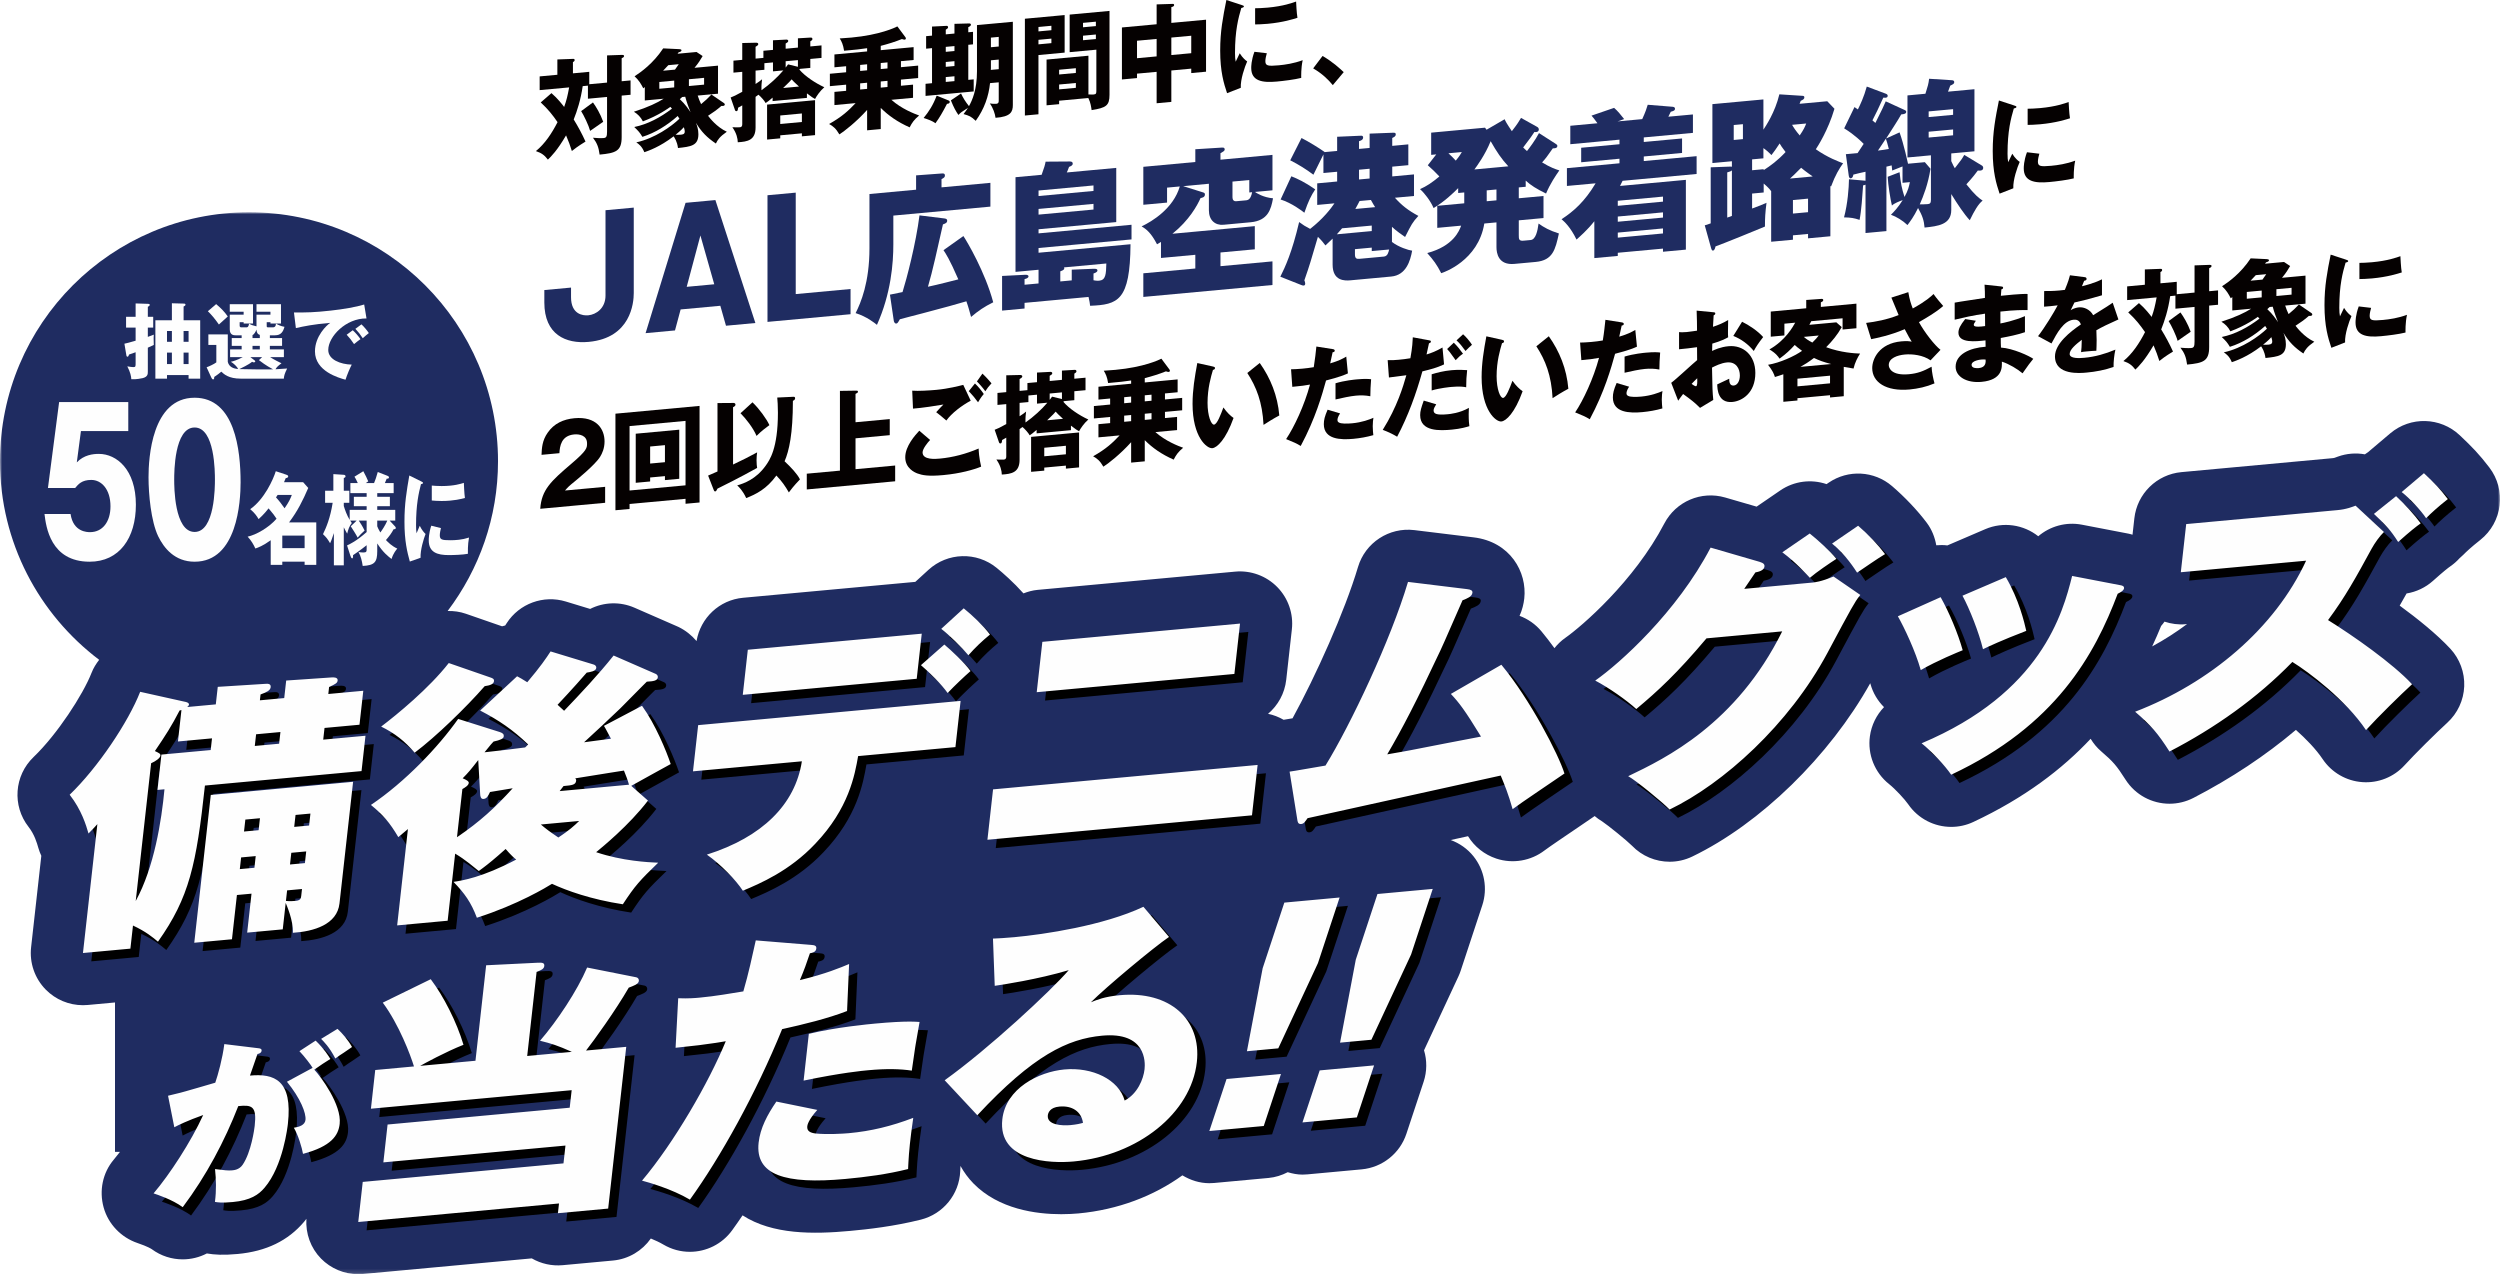 <?xml version="1.0" encoding="UTF-8"?>
<svg width="600px" height="305.804px" viewBox="0 0 600 305.804" version="1.1" xmlns="http://www.w3.org/2000/svg" xmlns:xlink="http://www.w3.org/1999/xlink">
    <title>Group 129</title>
    <defs>
        <polygon id="path-1" points="0 0 600 0 600 254.859 0 254.859"></polygon>
        <path d="M53.836,250.581 L61.991,251.573 C62.441,251.619 62.835,251.707 62.781,252.181 C62.717,252.739 62.067,252.928 61.794,252.955 C61.114,254.977 60.716,256.116 59.993,258.141 C65.838,257.6 70.271,259.194 69.093,269.73 C69.035,270.247 67.964,279.838 63.491,285.055 C62.085,286.721 60.127,288.094 55.882,288.486 C53.095,288.744 52.251,288.564 51.586,288.455 C51.944,285.698 51.871,283.069 51.607,280.579 C53.944,280.895 54.809,280.942 55.486,280.899 L55.652,280.887 L55.733,280.88 C56.189,280.84 57.425,280.725 58.235,279.544 C60.288,276.544 61.05,270.942 61.129,270.21 C61.66,265.48 60.479,265.118 57.185,265.467 C53.89,273.899 49.539,282.131 43.855,289.721 C41.344,287.872 37.64,286.679 36.857,286.412 C40.704,281.888 45.832,274.048 48.765,267.605 C44.903,268.983 42.802,270.031 41.836,270.541 L40.33,262.978 C43.4,262.231 43.767,262.152 44.566,261.906 C45.016,261.784 46.435,261.373 47.904,260.945 L48.534,260.762 C49.894,260.365 51.183,259.987 51.665,259.847 C52.339,257.91 53.402,254.027 53.836,250.581 Z M75.756,249.747 C77.876,251.809 78.829,253.427 79.287,254.147 C77.781,255.094 77.15,255.492 75.428,256.715 C76.971,258.322 82.032,265.171 81.522,269.729 C81.215,272.486 79.567,275.103 72.72,276.928 C72.477,275.461 71.587,272.48 70.525,270.661 C71.812,270.458 73.175,270.032 73.315,268.788 C73.497,267.151 72.128,263.617 68.867,259.618 L75.027,256.287 C74.73,255.716 73.03,253.491 71.861,252.279 Z M81.001,246.925 C82.149,247.967 83.627,249.703 84.487,251.285 C84.147,251.531 84.001,251.625 82.483,252.661 C82.143,252.861 81.119,253.553 80.476,254.036 C79.027,251.234 77.676,249.955 77.069,249.33 Z M152.724,234.553 L140.91,232.206 C138.53,237.784 133.717,245.037 129.609,249.78 C132.339,250.454 133.833,250.913 137.239,252.446 L126.527,253.436 L128.783,233.26 C129.889,232.826 130.544,232.571 130.629,231.833 C130.727,230.964 129.946,231.037 129.029,231.055 L116.675,231.666 L114.112,254.581 L100.843,255.807 C101.967,255.176 106.904,252.47 111.237,250.749 C109.606,245.28 106.497,239.15 103.379,235.009 L91.865,240.635 C95.773,245.897 98.53,253.245 99.353,255.944 L90.056,256.803 L89.02,266.091 L137.2,261.643 L136.729,265.851 L93.019,269.886 L92.005,278.971 L135.712,274.936 L135.235,279.211 L87.056,283.659 L85.981,293.281 L134.161,288.833 L133.899,291.171 L145.96,290.06 L150.298,251.241 L140.649,252.13 C142.447,249.853 147.766,242.481 150.9,237.037 C152.008,236.603 153.241,236.226 153.329,235.425 C153.374,235.021 153.134,234.647 152.724,234.553 M181.385,225.693 L194.675,226.777 C195.44,226.841 195.995,226.92 195.91,227.655 C195.816,228.523 194.957,228.669 194.377,228.79 C193.636,231.043 192.935,232.959 191.975,235.227 C198.182,233.727 201.795,232.203 203.784,231.362 L203.295,242.645 C198.598,244.467 192.826,245.86 187.712,246.993 C181.421,262.448 172.98,277.644 165.581,287.913 C161.233,285.341 155.586,283.747 154.086,283.355 C161.77,274.25 170.129,259.791 174.186,249.893 C173.532,250.005 172.91,250.11 172.288,250.209 L171.754,250.294 C169.342,250.669 166.777,250.99 162.141,251.468 L162.769,239.575 C165.217,239.681 166.917,239.527 167.913,239.433 C171.742,239.08 175.47,238.403 178.4,237.936 C179.654,233.654 180.541,229.474 181.385,225.693 Z M186.327,264.378 L196.15,266.379 C193.9,268.902 193.766,270.107 193.745,270.305 C193.611,271.51 194.547,271.886 195.725,272.038 C198.503,272.312 202.25,272.099 203.74,271.962 C209.063,271.47 213.897,270.295 219.18,268.285 C218.415,273.567 218.161,276.394 218.023,278.927 L217.998,279.399 L217.986,279.634 L217.965,280.101 C217.958,280.257 217.951,280.413 217.944,280.57 C212.962,281.821 207.9,282.486 202.933,282.945 C188.456,284.284 181.196,282.043 182.07,274.227 C182.459,270.751 184.147,267.554 186.327,264.378 Z M218.501,245.184 C219.458,245.189 220.153,245.228 220.697,245.272 C220.258,247.737 219.981,249.29 219.738,250.776 L219.628,251.459 C219.392,252.944 219.17,254.492 218.83,256.949 C216.064,256.54 212.918,256.436 208.309,256.861 C207.098,256.974 201.994,257.444 192.864,259.345 L194.118,248.12 C200.546,246.535 208.774,245.776 210.052,245.658 C213.885,245.304 216.4,245.191 218.129,245.184 Z M256.907,270.025 C254.921,270.207 251.217,270.025 251.478,267.684 C251.545,267.083 251.97,265.786 254.241,265.58 C257.29,265.297 259.521,266.743 259.916,269.484 C259.263,269.679 258.325,269.894 256.907,270.025 M268.745,238.848 C265.059,239.191 263.289,239.951 261.814,240.546 C265.375,236.978 276.837,227.389 280.563,224.866 L274.42,217.628 C264.856,222.146 250.573,224.262 243.477,224.918 C241.136,225.133 239.655,225.206 238.313,225.261 L238.735,236.598 C240.302,236.383 249.158,235.038 256.5,232.836 C252.222,237.795 237.329,251.668 226.72,259.261 L234.557,267.66 C247.968,253.265 256.269,249.32 264.501,248.561 C275.003,247.593 274.897,254.813 274.693,256.614 C274.426,259.018 272.981,262.525 269.92,264.131 C268.518,259.1 262.19,256.049 255.45,256.671 C249.274,257.242 241.388,261.211 240.557,268.628 C239.424,278.782 252.079,279.267 257.684,278.751 C273.154,277.321 285.873,267.153 287.239,254.925 C288.39,244.639 280.742,237.743 268.745,238.848 M306.786,251.603 L316.308,231.15 L321.506,215.401 L308.24,216.625 L303.039,232.374 L299.262,252.298 L306.786,251.603 Z M290.241,271.445 L303.3,270.24 L307.432,257.758 L294.373,258.963 L290.241,271.445 Z M312.592,269.382 L325.648,268.176 L329.78,255.694 L316.724,256.899 L312.592,269.382 Z M325.389,230.312 L321.615,250.236 L329.133,249.54 L338.658,229.088 L343.856,213.336 L330.591,214.562 L325.389,230.312 Z M79.6,162.581 C79.968,162.548 81.124,162.509 81.036,163.31 C80.969,163.911 80.584,164.145 78.981,164.886 L78.796,166.559 L87.188,165.785 L86.277,173.934 L77.885,174.708 L77.572,177.514 L87.716,176.579 L86.769,185.062 L49.183,188.533 C47.136,207.433 45.454,215.392 37.912,226.006 C36.725,224.992 35.003,223.565 31.915,222.129 L31.296,227.673 L19.91,228.724 L23.368,197.79 C22.709,198.516 22.542,198.731 21.24,200.04 C20.666,198.042 19.564,194.374 16.719,190.737 C23.435,184.297 30.804,173.303 33.64,166.034 L44.349,168.417 C44.634,168.457 45.409,168.651 45.354,169.119 C45.33,169.322 45.093,169.538 44.932,169.686 L51.791,169.052 L52.264,164.843 L63.611,164.127 C64.267,164.066 65.056,164.06 64.962,164.925 C64.874,165.724 63.963,166.143 62.53,166.671 L62.375,168.074 L68.214,167.537 L68.685,163.328 Z M84.744,187.629 L81.477,216.826 C80.913,221.902 75.314,223.545 70.292,223.873 C70.41,220.888 68.792,217.269 68.567,216.695 L67.86,223.044 L59.322,223.83 L60.363,214.479 L56.859,214.803 L55.672,225.424 L46.624,226.259 L50.589,190.786 L84.744,187.629 Z M72.478,213.361 L68.904,213.689 L68.622,216.224 C69.618,216.334 70.495,216.252 70.932,216.212 C72.098,216.103 72.226,215.629 72.293,215.025 L72.478,213.361 Z M43.547,170.409 L43.104,170.518 C41.167,174.265 39.767,176.445 37.177,180.253 C38.343,180.808 38.543,180.918 38.492,181.388 C38.434,181.92 37.411,182.679 36.269,183.18 L32.571,216.251 C37.022,208.104 38.771,196.964 39.473,189.428 L37.794,189.583 L38.741,181.1 L50.567,180.01 L50.88,177.204 L42.706,177.957 L43.547,170.409 Z M61.371,205.461 L57.867,205.783 L57.555,208.588 L61.061,208.263 L61.371,205.461 Z M73.489,204.34 L69.912,204.671 L69.6,207.477 L73.176,207.146 L73.489,204.34 Z M62.388,196.373 L58.884,196.698 L58.563,199.567 L62.07,199.245 L62.388,196.373 Z M74.503,195.256 L70.929,195.587 L70.608,198.456 L74.184,198.125 L74.503,195.256 Z M67.303,175.686 L61.464,176.227 L61.149,179.032 L66.987,178.492 L67.303,175.686 Z M132.139,156.342 L142.477,159.487 C142.826,159.585 143.157,159.888 143.109,160.292 C143.021,161.094 141.7,161.279 140.816,161.428 C137.583,165.162 134.222,168.712 133.815,169.149 C134.537,169.808 134.929,170.166 135.385,170.588 C139.392,166.383 143.573,161.965 147.269,157.326 L157.395,161.746 C157.735,161.913 157.92,162.229 157.88,162.563 C157.792,163.365 156.83,163.517 155.239,163.599 C155.102,163.731 154.908,163.922 154.673,164.157 L154.289,164.54 C153.741,165.09 153.055,165.783 152.349,166.498 L151.818,167.035 C150.932,167.932 150.063,168.813 149.442,169.437 L148.957,169.923 C148.866,170.013 148.789,170.089 148.726,170.151 C146.54,172.273 142.59,175.938 140.176,178.145 C143.036,177.751 143.403,177.72 146.628,177.289 C146.503,177.101 145.319,174.763 144.949,174.204 L154.082,169.389 C157.273,173.791 159.942,180.289 160.971,183.368 C159.274,184.315 153.584,187.421 151.501,188.605 L155.515,192.14 C150.942,198.112 144.591,203.262 143.075,204.525 C149.412,206.653 155.518,206.945 157.965,207.051 C153.508,211.362 152.439,212.522 149.482,217.025 C141.882,215.877 135.91,213.719 132.479,212.115 C131.237,212.893 124.336,217.098 114.449,220.259 C113.056,216.554 111.495,214.387 108.835,211.651 C110.897,211.332 115.667,210.625 123.88,206.298 C123.482,206.003 122.562,205.162 121.348,203.756 C118.693,206.139 117.183,207.344 116.038,208.207 L115.77,208.408 C115.465,208.636 115.183,208.843 114.908,209.046 C113.781,208.156 111.674,206.301 109.236,204.874 L107.436,220.975 L95.318,222.096 L97.902,198.977 C96.945,199.794 96.472,200.168 95.594,200.911 C93.529,197.399 91.929,195.565 89.02,193.184 C97.218,187.667 105.158,179.33 109.959,172.54 L120.009,175.71 C120.774,175.971 120.953,176.284 120.901,176.752 C120.841,177.286 120.079,177.62 118.457,177.972 C118.246,178.2 118.081,178.38 117.923,178.557 L117.767,178.736 C117.429,179.128 117.066,179.58 116.286,180.55 C117.82,180.411 124.633,179.582 126.024,179.387 C126.264,179.169 126.506,178.947 126.755,178.662 C123.039,175.1 119.678,172.835 115.239,170.53 L124.102,162.305 C124.994,162.755 125.125,162.876 126.543,163.738 C129.707,160.007 131.091,157.96 132.139,156.342 Z M139.001,197.031 L129.807,197.881 C130.86,198.777 131.993,199.664 134.009,201 C136.663,199.232 137.71,198.279 139.001,197.031 Z M114.777,182.411 C113.01,184.689 112.424,185.402 111.04,186.79 C111.935,187.166 112.549,187.506 112.503,187.91 C112.433,188.511 111.662,188.982 110.97,189.374 L109.676,200.933 C115.221,197.18 118.931,193.731 123.051,189.182 C122.459,189.304 117.899,190.054 117.607,190.081 C117.136,191.053 116.851,191.672 116.046,191.748 C115.388,191.809 115.251,191.092 115.239,190.567 Z M149.746,184.935 C148.464,185.135 147.51,185.286 146.598,185.431 L146.209,185.494 C144.332,185.795 142.459,186.101 138.05,186.805 C138.251,186.987 138.296,187.178 138.272,187.379 C138.163,188.381 137.291,188.463 135.248,188.651 C134.729,189.361 134.483,189.65 134.316,189.865 L150.958,188.329 C150.596,187.033 150.253,186.21 149.746,184.935 Z M107.701,159.129 L117.645,162.575 C118.274,162.782 118.614,162.949 118.556,163.483 C118.474,164.215 117.575,164.497 116.327,164.68 C111.858,169.79 104.644,176.797 99.518,180.647 C97.159,177.887 94.767,175.993 91.478,174.38 C95.268,171.517 102.98,165.187 107.701,159.129 Z M221.222,152.083 L220.013,162.904 L178.267,166.76 L179.476,155.939 L221.222,152.083 Z M226.639,154.691 C228.09,155.881 231.561,159.13 232.927,161.052 C231.33,162.458 229.232,164.437 227.432,166.323 C225.935,164.21 223.141,161.428 221.025,159.64 Z M231.292,145.997 C233.478,147.776 235.895,150.068 237.595,152.291 C235.688,153.855 234.07,155.391 232.415,157.267 C230.958,155.485 227.7,152.279 225.899,150.925 Z M169.644,205.112 C172.996,207.45 176.621,211.215 178.282,213.772 C182.372,212.072 189.504,209.032 195.646,202.516 C203.747,194.03 205.156,185.966 205.948,181.463 L229.303,179.304 L230.545,168.216 L167.558,174.033 L166.316,185.122 L192.449,182.711 C190.846,193.107 182.9,200.916 169.644,205.112 M297.603,149.66 L250.164,154.042 L248.813,166.129 L296.252,161.748 L297.603,149.66 Z M300.476,195.679 L301.828,183.586 L238.333,189.449 L236.982,201.542 L300.476,195.679 Z M348.206,166.542 C350.21,168.671 351.534,170.398 355.441,176.781 C353.012,177.206 341.049,179.568 338.39,180.078 C337.205,180.318 336.841,180.351 332.936,181.044 C336.504,174.962 339.908,168.434 345.689,156.128 C346.53,154.397 350.152,145.932 351.008,144.068 C352.141,143.63 353.273,143.196 353.38,142.261 C353.44,141.727 353.031,141.499 352.101,141.39 L337.922,139.656 C333.753,153.659 324.116,173.99 318.116,183.737 C317.014,183.901 310.231,185.124 309.502,185.191 L311.333,196.592 C311.412,197.178 311.482,197.834 312.287,197.761 C312.942,197.701 313.216,197.212 313.814,196.365 C324.556,193.984 331.436,192.484 360.172,186.132 C361.14,188.489 361.994,190.526 363.029,194.2 C364.769,192.846 373.51,187.016 375.469,185.644 C374.093,181.144 367.204,167.827 360.33,159.538 L348.206,166.542 Z M410.549,131.424 L422.302,134.84 C423.277,135.143 423.532,135.45 423.471,135.988 C423.368,136.92 422.032,137.245 421.297,137.378 C419.916,139.425 419.391,140.199 418.616,141.328 L435.04,139.81 C435.401,139.777 437.083,139.622 440.037,138.356 L446.477,142.786 C446.463,142.804 446.449,142.822 446.434,142.84 L446.35,142.945 L446.268,143.049 C445.159,144.461 444.5,145.603 438.562,156.744 C429.344,173.926 413.603,188.075 400.705,194.29 C398.956,192.468 392.535,187.246 390.765,186.284 C399.691,182.018 416.722,173.768 427.731,151.527 L409.556,153.206 C402.564,161.523 397.888,165.855 392.711,170.167 C390.418,168.069 386.001,164.969 382.855,163.341 C388.733,159.23 402.46,146.918 410.549,131.424 Z M434.333,128.041 C436.058,129.405 439.209,132.219 440.727,134.129 C439.17,135.134 435.888,137.354 434.37,138.68 C433.656,137.955 431.224,135.137 427.756,132.55 Z M445.951,126.175 C448.392,128.264 450.84,130.878 452.412,132.983 C450.557,134.082 447.654,136.134 445.702,137.437 C445.207,136.687 442.942,133.065 439.693,130.456 Z M497.31,138.226 L508.699,140.415 C509.264,140.494 509.825,140.64 509.768,141.174 C509.713,141.642 509.242,142.018 508.244,142.504 C502.705,157.166 493.366,174.163 468.286,185.932 C466.795,183.755 463.637,180.345 461.184,178.39 C489.913,166.284 495.084,147.156 497.31,138.226 Z M465.752,143.321 C467.744,146.843 469.915,151.995 471.048,156.055 C469.988,156.486 464.92,158.542 460.982,160.822 C459.743,156.374 457.059,150.669 455.49,147.909 Z M481.391,138.509 C484.549,143.837 485.866,149.463 486.304,151.407 C480.189,153.757 477.289,155.15 475.917,155.806 C474.927,151.732 472.728,146.184 470.995,142.969 Z M565.338,121.361 L572.145,127.68 C571.092,128.703 569.981,130.261 569.167,131.724 C565.529,138.407 562.809,143.35 558.731,148.819 C564.743,152.562 574.189,159.166 578.898,164.216 C576.159,166.714 570.806,171.97 567.843,175.222 C562.949,167.935 554.089,161.283 550.169,158.866 C541.679,167.586 531.566,174.736 520.677,180.369 C517.854,175.936 516.187,174.038 512.428,170.816 C530.315,163.939 545.939,150.862 553.466,134.563 L523.395,137.338 L524.688,125.779 L561.033,122.424 C563.222,122.224 564.588,121.632 565.338,121.361 Z M575.058,119.078 C577.15,121.003 579.467,123.566 580.97,125.606 C579.877,126.371 578.532,127.422 575.559,130.076 C573.656,127.079 572.484,125.928 569.742,123.335 Z M581.742,113.569 C584.487,116.159 585.586,117.313 587.477,119.781 C585.018,121.73 583.491,123.127 582.267,124.366 C580.968,122.435 578.196,119.45 576.395,118.096 Z" id="path-3"></path>
        <filter x="-2.5%" y="-7.8%" width="105.6%" height="117.8%" filterUnits="objectBoundingBox" id="filter-4">
            <feOffset dx="2" dy="2" in="SourceAlpha" result="shadowOffsetOuter1"></feOffset>
            <feGaussianBlur stdDeviation="5" in="shadowOffsetOuter1" result="shadowBlurOuter1"></feGaussianBlur>
            <feColorMatrix values="0 0 0 0 0   0 0 0 0 0   0 0 0 0 0  0 0 0 0.5 0" type="matrix" in="shadowBlurOuter1"></feColorMatrix>
        </filter>
    </defs>
    <g id="Page-1" stroke="none" stroke-width="1" fill="none" fill-rule="evenodd">
        <g id="Group-129">
            <g id="Group-3" transform="translate(0, 50.945)">
                <mask id="mask-2" fill="white">
                    <use xlink:href="#path-1"></use>
                </mask>
                <g id="Clip-2"></g>
                <path d="M518.67,99.283 C518.989,98.946 519.213,98.594 519.48,98.248 C521.099,98.785 522.814,99.025 524.548,98.864 L524.894,98.831 C522.28,100.792 519.471,102.587 516.52,104.199 C517.291,102.538 518.014,100.893 518.67,99.283 M597.419,61.221 C594.975,58.032 593.329,56.338 590.338,53.514 C585.702,49.142 578.518,48.945 573.654,53.065 L568.325,57.577 C568.07,57.738 567.818,57.914 567.572,58.096 C565.453,57.711 563.218,57.875 561.105,58.634 C561.056,58.652 560.731,58.77 560.683,58.789 C560.23,58.959 560.158,58.986 559.884,59.01 L523.54,62.365 C517.622,62.912 512.907,67.539 512.245,73.445 L511.805,77.386 C511.48,77.31 511.194,77.188 510.854,77.134 L499.675,74.984 C495.81,74.24 491.987,75.37 489.181,77.756 C485.668,74.966 480.792,74.195 476.456,76.056 L467.366,79.957 C466.485,79.842 465.596,79.848 464.703,79.921 C464.369,77.996 463.637,76.144 462.441,74.544 C460.27,71.635 457.149,68.335 454.094,65.72 C449.798,62.034 443.561,61.697 438.879,64.898 L438.372,65.244 C434.698,63.993 430.578,64.491 427.253,66.768 L421.591,70.648 L414.039,68.456 C408.307,66.792 402.21,69.4 399.444,74.683 C392.184,88.596 379.532,99.438 375.673,102.141 C374.671,102.842 373.809,103.683 373.068,104.615 C372.048,103.206 371.009,101.855 369.968,100.601 C368.526,98.858 366.695,97.598 364.694,96.857 C365.347,95.409 365.678,93.979 365.826,92.695 C366.528,86.361 362.468,79.059 353.624,78.014 L339.444,76.281 C333.39,75.546 327.663,79.28 325.92,85.137 C322.717,95.901 315.74,111.359 310.211,121.448 C309.288,121.606 308.504,121.74 308.067,121.804 C306.904,121.136 305.647,120.638 304.332,120.37 C306.71,118.36 308.328,115.476 308.696,112.197 L310.047,100.106 C310.466,96.366 309.178,92.634 306.543,89.947 C303.907,87.26 300.182,85.899 296.45,86.246 L249.011,90.627 C247.824,90.736 246.704,91.052 245.632,91.468 C243.233,88.781 240.689,86.558 239.195,85.341 C234.38,81.418 227.42,81.624 222.842,85.808 L219.672,88.705 L178.324,92.522 C172.649,93.047 168.116,97.343 167.171,102.906 C165.99,101.524 164.545,100.349 162.839,99.526 C162.696,99.457 162.55,99.39 162.404,99.329 L152.278,94.905 C148.781,93.378 144.888,93.554 141.633,95.197 L135.782,93.417 C130.441,91.793 124.654,93.903 121.618,98.597 C121.5,98.782 121.378,98.971 121.248,99.168 C120.996,99.226 120.747,99.293 120.501,99.368 L111.802,96.353 C110.369,95.855 108.89,95.661 107.433,95.695 C114.99,85.687 119.523,73.269 119.523,59.76 C119.523,26.756 92.767,0 59.763,0 C26.755,0 -0,26.756 -0,59.76 C-0,79.247 9.37,96.502 23.801,107.412 C23.066,108.353 22.423,109.379 21.97,110.539 C19.948,115.728 13.733,125.307 8.052,130.751 C3.409,135.203 2.89,142.447 6.856,147.512 C8.28,149.33 8.857,151.341 9.2,152.543 C9.391,153.202 9.631,153.839 9.916,154.447 L7.466,176.39 C7.047,180.131 8.334,183.862 10.97,186.549 C13.335,188.963 16.563,190.302 19.909,190.302 C20.291,190.302 20.677,190.287 21.059,190.25 L27.6,189.646 L27.6,225.496 L28.799,225.496 C28.28,226.179 27.776,226.813 27.317,227.354 C24.627,230.518 23.762,234.835 24.87,238.834 C25.975,242.836 29.078,246.057 33.013,247.387 C35.497,248.228 36.335,248.796 36.417,248.854 C38.652,250.506 41.26,251.301 43.844,251.301 C45.851,251.301 47.848,250.818 49.643,249.883 C51.528,250.196 53.508,250.336 57.03,250.011 C63.91,249.376 69.151,246.816 73.001,242.259 C73.189,242.037 73.353,241.797 73.535,241.57 C73.32,245.098 74.55,248.568 77.039,251.107 C79.405,253.518 82.632,254.86 85.978,254.86 C86.361,254.86 86.746,254.841 87.129,254.808 L127.627,251.067 C129.846,252.352 132.43,252.938 135.048,252.698 L147.111,251.583 C150.876,251.237 154.143,249.227 156.201,246.297 C157.273,246.738 158.324,247.223 159.204,247.746 C161.202,248.927 163.397,249.491 165.571,249.491 C169.476,249.491 173.308,247.664 175.74,244.287 C176.563,243.146 177.392,241.961 178.214,240.738 C185.419,245.392 195.196,245.292 204.083,244.469 C208.264,244.084 214.568,243.385 220.996,241.77 C226.37,240.419 230.22,235.695 230.454,230.159 C230.472,229.728 230.493,229.306 230.514,228.881 C231.361,230.399 232.388,231.82 233.639,233.095 C239.705,239.277 248.699,240.465 254.701,240.462 C256.344,240.462 257.759,240.373 258.834,240.276 C268.298,239.402 276.912,236.098 283.777,231.137 C285.717,232.315 287.924,233.023 290.238,233.023 C290.621,233.023 291.006,233.007 291.392,232.971 L304.448,231.766 C306.094,231.614 307.642,231.116 309.054,230.384 C310.199,230.724 311.374,230.961 312.588,230.961 C312.974,230.961 313.359,230.943 313.745,230.906 L326.801,229.701 C331.753,229.242 335.968,225.89 337.534,221.169 L341.667,208.687 C342.492,206.2 342.502,203.562 341.767,201.126 L350.007,183.428 C350.217,182.985 350.396,182.529 350.551,182.068 L355.749,166.315 C357.07,162.305 356.283,157.899 353.654,154.592 C352.206,152.771 350.29,151.441 348.17,150.66 L352.324,149.743 C353.857,152.245 356.253,154.164 359.107,155.112 C363.048,156.426 367.417,155.673 370.712,153.144 C371.665,152.412 376.292,149.279 378.779,147.597 C380.501,146.431 381.967,145.435 382.647,144.958 C382.672,144.943 382.693,144.919 382.717,144.904 C383.279,145.374 383.868,145.818 384.515,146.191 C385.951,147.138 390.548,150.882 391.668,152.015 C394.088,154.535 397.373,155.871 400.707,155.871 C402.55,155.871 404.405,155.464 406.139,154.629 C422.465,146.762 439.071,130.548 448.857,113.029 C448.875,113.092 448.899,113.165 448.917,113.229 C449.509,115.351 450.639,117.249 452.163,118.764 C450.353,120.644 449.148,123.073 448.778,125.739 C448.176,130.12 449.928,134.492 453.387,137.243 C454.862,138.418 457.176,140.92 457.962,142.068 C460.364,145.569 464.275,147.512 468.295,147.509 C470.086,147.509 471.899,147.126 473.608,146.322 C485.914,140.55 494.944,133.633 501.752,126.364 C502.429,127.475 503.264,128.505 504.281,129.376 C507.165,131.851 507.982,132.801 510.12,136.153 C512.494,139.879 516.532,141.949 520.689,141.949 C522.632,141.946 524.6,141.494 526.437,140.547 C535.506,135.852 543.737,130.387 551.012,124.23 C553.42,126.364 555.819,128.83 557.449,131.259 C559.596,134.453 563.088,136.481 566.925,136.763 C570.769,137.055 574.513,135.552 577.1,132.713 C579.687,129.877 584.73,124.904 587.341,122.517 C589.813,120.261 591.276,117.112 591.413,113.773 C591.547,110.43 590.338,107.175 588.061,104.727 C584.761,101.19 580.158,97.498 575.925,94.404 C576.484,93.439 577.033,92.467 577.577,91.489 C579.909,91.107 582.113,90.071 583.91,88.465 C586.522,86.13 587.511,85.368 588.14,84.931 C588.92,84.387 589.631,83.759 590.259,83.064 C590.581,82.796 590.888,82.517 591.182,82.216 C591.896,81.494 593.001,80.434 595.254,78.655 C600.613,74.41 601.579,66.646 597.419,61.221" id="Fill-1" fill="#1F2C61" mask="url(#mask-2)"></path>
            </g>
            <path d="M142.308,24.589 C143.073,25.633 144.072,27.276 144.77,29.231 C144.442,29.441 142.681,30.692 141.634,31.411 C141.288,30.097 140.125,27.689 139.475,26.666 L142.308,24.589 Z M145.693,19.822 L145.693,13.297 L149.246,13.175 C149.616,13.166 149.777,13.254 149.777,13.44 C149.777,13.722 149.477,13.852 149.2,13.983 L149.2,19.5 L151.335,19.3 L151.335,22.746 L149.2,22.943 L149.2,32.89 C149.2,36.254 147.828,36.743 143.908,37.104 C143.674,35.261 143.237,34.268 142.308,33.057 C142.958,33.13 144.233,33.191 144.858,33.133 C145.511,33.072 145.693,32.799 145.693,31.578 L145.693,23.268 L141.102,23.693 L141.102,20.557 L139.848,20.672 C139.36,24.009 138.528,26.568 137.69,28.67 C138.731,30.358 139.688,32.134 140.523,33.974 C138.552,35.194 137.829,35.777 137.246,36.245 C136.83,34.912 136.481,33.959 135.856,32.489 C133.721,36.13 132.328,37.502 131.493,38.307 C130.658,37.217 129.984,36.734 128.617,36.263 C130.8,34.484 132.467,31.949 133.812,29.313 C132.561,27.513 131.59,26.28 129.777,24.583 L132.352,22.351 C133.837,23.611 135.088,25.257 135.394,25.67 C135.971,24.085 136.229,22.949 136.597,20.976 L129.519,21.628 L129.519,18.337 L133.767,17.945 L133.767,14.268 L137.504,14.132 C137.62,14.12 137.92,14.12 137.92,14.405 C137.92,14.687 137.644,14.845 137.504,14.909 L137.504,17.599 L141.424,17.238 L141.424,20.216 L145.693,19.822 Z" id="Fill-4" fill="#050101"></path>
            <path d="M168.982,18.681 L165.339,19.018 L165.339,20.648 L168.982,20.311 L168.982,18.681 Z M163.714,23.284 C163.529,23.457 163.411,23.572 163.156,23.803 C164.455,25.005 165.22,26.174 165.73,26.93 C165.266,25.731 164.853,24.708 164.455,23.217 L163.714,23.284 Z M162.135,32.341 C162.554,32.35 163.04,32.359 163.459,32.323 C164.224,32.25 164.34,31.928 164.34,31.594 C164.34,31.409 164.319,31.078 164.13,30.525 C163.875,30.808 163.389,31.342 162.135,32.341 L162.135,32.341 Z M161.996,16.71 C162.621,15.851 162.785,15.602 162.901,15.411 L160.396,15.641 C160.071,16.006 159.977,16.118 159.142,16.974 L161.996,16.71 Z M161.811,19.346 L158.237,19.674 L158.237,21.304 L161.811,20.976 L161.811,19.346 Z M173.716,24.717 C173.831,24.784 173.95,24.929 173.95,25.033 C173.95,25.421 173.6,25.455 173.133,25.421 C172.019,26.399 171.162,26.973 169.93,27.787 C170.306,28.269 171.976,30.474 174.435,31.618 C172.738,32.809 172.252,33.528 171.812,34.448 C169.723,33.039 168.378,31.709 167.03,29.481 C167.285,30.152 167.613,31.005 167.613,32.223 C167.613,34.995 165.776,35.189 162.718,35.523 C162.53,33.962 161.856,32.988 161.671,32.721 C158.328,35.28 155.592,36.206 154.639,36.528 C154.083,35.156 153.361,34.6 152.714,34.169 C157.192,33.185 161.136,30.334 163.065,28.497 C162.925,28.251 162.718,27.96 162.646,27.841 C160.095,30.094 157.241,31.886 154.174,32.842 C153.5,31.74 153.269,31.503 152.225,30.483 C155.453,29.824 158.492,28.196 161.276,26.074 C161.136,25.934 161.07,25.859 160.881,25.643 C160.535,25.907 158.073,27.717 154.293,29.126 C153.758,28.066 153.039,27.377 152.134,26.815 C155.568,25.722 157.818,24.632 159.281,23.694 L154.754,24.113 L154.754,20.9 L154.384,21.195 C153.874,20.181 153.361,19.294 152.298,18.304 C153.828,17.308 156.752,15.253 159.166,11.609 L163.04,11.797 C163.32,11.822 163.553,11.852 163.553,12.086 C163.553,12.292 163.389,12.411 162.855,12.563 C162.761,12.675 162.694,12.787 162.621,12.897 L167.17,12.478 L168.633,13.452 C168.147,14.302 167.637,15.125 166.684,16.276 L172.322,15.754 L172.322,22.488 L167.449,22.938 C167.704,23.718 167.935,24.319 168.263,24.99 C169.21,24.225 170.024,23.478 170.743,22.689 L173.716,24.717 Z" id="Fill-6" fill="#050101"></path>
            <path d="M191.502,16.028 L191.502,14.425 L188.557,14.695 L188.557,16.223 C188.833,15.861 188.882,15.804 189.137,15.445 L191.502,16.028 Z M191.757,20.771 C190.646,19.787 190.297,19.377 189.996,19.043 C189.738,19.353 189.435,19.717 187.953,21.123 L191.757,20.771 Z M192.453,29.279 L192.453,27.232 L187.258,27.715 L187.258,29.761 L192.453,29.279 Z M187.258,32.479 L187.258,33.204 L184.1,33.493 L184.1,25.104 L195.613,24.041 L195.613,32.43 L192.453,32.722 L192.453,31.999 L187.258,32.479 Z M181.337,20.155 C182.293,19.547 182.545,19.317 182.894,19.025 C182.825,19.629 182.709,20.519 182.755,21.654 C184.704,20.282 186.65,18.497 188.002,16.897 L185.515,17.127 L185.515,14.978 L183.453,15.169 L183.453,16.748 L181.337,16.942 L181.337,20.155 Z M193.661,23.494 L185.424,24.257 L185.424,23.428 C184.519,24.211 184.194,24.448 183.754,24.724 C183.453,24.156 182.615,23.221 182.035,22.732 C181.71,22.969 181.549,23.085 181.337,23.236 L181.337,30.59 C181.337,33.672 179.391,34.006 177.068,34.143 C177.044,33.293 176.816,32.017 175.768,30.539 C176.005,30.566 177.441,30.563 177.602,30.548 C178.043,30.508 178.14,30.162 178.14,29.801 L178.14,25.292 C177.672,25.571 177.578,25.629 177.141,25.851 C177.092,26.346 177.068,26.658 176.722,26.692 C176.652,26.698 176.467,26.64 176.394,26.409 L175.355,23.4 C176.048,23.127 176.606,22.896 178.14,22.031 L178.14,17.24 L176.026,17.434 L176.026,14.559 L178.14,14.364 L178.14,10.326 L181.455,10.25 C181.619,10.235 181.987,10.305 181.987,10.563 C181.987,10.9 181.525,11.125 181.337,11.219 L181.337,14.067 L183.216,13.894 L183.216,12.184 L185.515,11.975 L185.515,9.667 L188.697,9.503 C188.882,9.485 189.183,9.561 189.183,9.819 C189.183,10.104 188.882,10.262 188.557,10.448 L188.557,11.692 L191.502,11.419 L191.502,9.194 L194.475,9.02 C194.751,8.993 194.982,9.054 194.982,9.361 C194.982,9.594 194.824,9.713 194.475,9.928 L194.475,11.146 L197.162,10.897 L197.162,13.9 L194.475,14.149 L194.475,16.298 L192.015,16.526 C191.967,16.581 191.897,16.642 191.827,16.672 C193.197,18.305 195.677,19.942 197.836,20.935 C196.77,21.861 195.935,23.127 195.613,23.756 C195.216,23.534 194.775,23.291 193.661,22.407 L193.661,23.494 Z" id="Fill-8" fill="#050101"></path>
            <path d="M213.002,19.402 L211.378,19.551 L211.378,21.03 L213.002,20.878 L213.002,19.402 Z M213.002,14.976 L211.378,15.124 L211.378,16.576 L213.002,16.427 L213.002,14.976 Z M208.108,19.855 L206.435,20.01 L206.435,21.485 L208.108,21.33 L208.108,19.855 Z M208.108,15.428 L206.435,15.583 L206.435,17.031 L208.108,16.876 L208.108,15.428 Z M211.378,30.974 L208.108,31.277 L208.108,26.38 C205.551,29.234 202.582,31.554 201.443,32.255 C200.632,30.828 199.91,30.272 198.987,29.762 C202.187,27.94 203.651,26.535 205.345,24.746 L200.262,25.217 L200.262,22.056 L203.071,21.798 L203.071,20.319 L199.169,20.681 L199.169,17.702 L203.071,17.344 L203.071,15.893 L200.262,16.154 L200.262,13.069 L208.108,12.343 L208.108,11.566 C206.872,11.76 205.041,11.982 202.582,12.182 C202.351,10.7 202.002,9.981 201.537,9.222 C202.141,9.191 203.092,9.131 204.343,9.015 C211.144,8.387 214.836,6.623 215.368,6.337 L217.317,8.955 C217.365,9.031 217.408,9.131 217.408,9.207 C217.408,9.413 217.268,9.504 217.11,9.519 C216.946,9.535 216.713,9.453 216.461,9.371 C214.812,10.042 213.09,10.564 211.378,11.007 L211.378,12.043 L219.266,11.311 L219.266,14.396 L216.227,14.678 L216.227,16.126 L220.356,15.744 L220.356,18.722 L216.227,19.105 L216.227,20.581 L219.129,20.313 L219.129,23.474 L213.928,23.954 C216.345,26.11 219.427,27.303 220.59,27.716 C219.382,28.733 218.917,29.398 218.316,30.567 C215.413,29.279 213.233,27.749 211.378,25.897 L211.378,30.974 Z" id="Fill-10" fill="#050101"></path>
            <path d="M237.818,11.336 L239.697,11.163 L239.697,8.855 L237.818,9.028 L237.818,11.336 Z M239.697,14.296 L237.818,14.469 L237.818,16.334 C237.818,16.489 237.793,16.619 237.793,16.777 L239.697,16.601 L239.697,14.296 Z M234.475,6.022 L243.082,5.227 L243.082,25.197 C243.082,26.851 242.572,28.014 238.929,28.272 C238.816,27.328 238.352,25.919 237.562,24.826 C238.142,24.902 238.586,24.963 239.047,24.92 C239.697,24.863 239.697,24.474 239.697,24.085 L239.697,19.759 L237.608,19.95 C237.283,23.092 236.239,26.138 234.174,28.998 C232.99,27.89 232.644,27.793 231.25,27.377 C231.763,26.709 231.991,26.378 232.316,25.883 C230.81,26.848 230.625,26.942 230.02,27.592 C229.44,26.742 228.906,25.831 228.211,24.085 L230.649,22.437 C231.201,23.6 231.69,24.386 232.553,25.47 C233.315,24.131 234.475,21.562 234.475,17.132 L234.475,6.022 Z M226.984,18.499 L226.984,19.664 L229.07,19.47 L229.07,18.304 L226.984,18.499 Z M226.984,14.876 L226.984,16.039 L229.07,15.848 L229.07,14.682 L226.984,14.876 Z M226.984,11.248 L226.984,12.441 L229.07,12.247 L229.07,11.057 L226.984,11.248 Z M229.07,8.051 L229.07,5.722 L232.619,5.625 C232.826,5.634 233.014,5.692 233.014,5.925 C233.014,6.08 232.947,6.268 232.389,6.526 L232.389,7.744 L233.524,7.641 L233.524,10.644 L232.389,10.75 L232.389,19.164 L233.688,19.045 L233.688,21.948 L222.132,23.017 L222.132,20.114 L223.687,19.968 L223.687,11.555 L222.269,11.685 L222.269,8.679 L223.687,8.552 L223.687,6.375 L227.191,6.205 C227.376,6.186 227.537,6.329 227.537,6.536 C227.537,6.794 227.306,6.918 226.984,7.131 L226.984,8.245 L229.07,8.051 Z M227.701,24.131 C227.816,24.17 227.931,24.264 227.931,24.471 C227.931,24.86 227.537,24.896 227.282,24.92 C226.286,26.851 225.402,28.385 224.497,29.581 C223.802,29.025 222.736,28.655 221.668,28.315 C222.943,26.769 223.942,25.23 224.801,22.95 L227.701,24.131 Z" id="Fill-12" fill="#050101"></path>
            <path d="M259.923,8.567 L259.923,9.654 L263.01,9.371 L263.01,8.281 L259.923,8.567 Z M263.01,6.262 L263.01,5.202 L259.923,5.485 L259.923,6.547 L263.01,6.262 Z M254.19,20.284 L254.19,21.45 L258.207,21.079 L258.207,19.913 L254.19,20.284 Z M258.207,17.505 L258.207,16.367 L254.19,16.737 L254.19,17.876 L258.207,17.505 Z M254.19,24.17 L254.19,24.999 L251.175,25.275 L251.175,14.296 L261.222,13.37 L261.222,22.664 C261.917,22.704 262.288,22.694 262.5,22.676 C263.105,22.622 263.126,22.36 263.126,21.711 L263.126,11.922 L256.719,12.517 L256.719,3.502 L266.281,2.618 L266.281,22.743 C266.281,25.357 265.467,25.87 261.987,26.426 C261.893,25.764 261.756,24.61 261.198,23.523 L254.19,24.17 Z M249.229,9.556 L249.229,10.643 L252.335,10.355 L252.335,9.268 L249.229,9.556 Z M252.335,7.249 L252.335,6.186 L249.229,6.475 L249.229,7.537 L252.335,7.249 Z M255.514,3.614 L255.514,12.626 L249.229,13.209 L249.229,27.425 L245.974,27.726 L245.974,4.495 L255.514,3.614 Z" id="Fill-14" fill="#050101"></path>
            <path d="M281.12,13.211 L285.899,12.768 L285.899,8.575 L281.12,9.015 L281.12,13.211 Z M277.592,9.343 L272.883,9.777 L272.883,13.971 L277.592,13.536 L277.592,9.343 Z M281.12,24.452 L277.592,24.78 L277.592,17.241 L272.883,17.675 L272.883,18.738 L269.263,19.072 L269.263,6.592 L277.592,5.821 L277.592,1.054 L281.421,0.936 C281.536,0.924 281.794,0.927 281.794,1.212 C281.794,1.497 281.466,1.631 281.12,1.713 L281.12,5.496 L289.449,4.728 L289.449,17.207 L285.899,17.535 L285.899,16.472 L281.12,16.916 L281.12,24.452 Z" id="Fill-16" fill="#050101"></path>
            <path d="M301.227,1.98 C301.922,1.968 302.851,1.958 304.242,1.831 C308.07,1.476 310.181,0.683 311.064,0.37 C311.089,0.78 311.18,3.055 311.389,4.275 C310.439,4.573 307.998,5.365 304.242,5.714 C302.875,5.839 301.968,5.845 301.227,5.863 L301.227,1.98 Z M304.035,12.777 C303.893,13.232 303.686,14.131 303.686,14.647 C303.686,15.789 304.242,15.919 306.911,15.673 C308.468,15.528 310.509,15.236 312.643,14.444 C312.224,16.399 312.294,18.333 312.294,18.697 C310.691,19.104 308.07,19.423 306.422,19.575 C302.963,19.894 300.295,19.469 300.295,16.308 C300.295,15.971 300.295,14.495 301.063,12.431 L304.035,12.777 Z M297.908,1.172 C298.348,1.312 298.533,1.372 298.533,1.552 C298.533,1.788 298.069,1.879 297.908,1.922 C297.213,4.293 296.399,7.317 296.399,12.758 C296.399,13.821 296.448,14.101 296.563,14.814 C296.7,14.516 297.258,13.326 297.535,12.783 C298.209,13.885 298.949,14.489 299.323,14.741 C298.743,16.013 297.674,19.116 297.79,21.075 L294.495,22.362 C293.706,20 292.847,17.204 292.847,12.154 C292.847,7.466 293.496,4.193 294.331,0 L297.908,1.172 Z" id="Fill-18" fill="#050101"></path>
            <path d="M319.871,20.431 C318.851,19.177 317.391,17.708 315.162,16.411 L317.412,13.433 C319.823,14.814 321.705,16.56 322.492,17.313 L319.871,20.431 Z" id="Fill-20" fill="#050101"></path>
            <path d="M152.102,49.825 L152.102,70.353 C152.102,72.697 151.391,81.12 141.286,82.052 C135.791,82.559 130.641,80.315 130.641,72.597 L130.641,69.612 L137.048,69.02 L137.048,71.328 C137.048,75.448 139.896,75.791 141.183,75.673 C143.051,75.5 145.322,74.003 145.322,70.942 L145.322,50.453 L152.102,49.825 Z" id="Fill-22" fill="#1F2C61"></path>
            <path d="M171.422,68.225 L168.098,56.514 L164.809,68.838 L171.422,68.225 Z M163.352,74.267 L161.998,79.304 L154.942,79.957 L164.536,48.677 L171.693,48.015 L181.29,77.522 L174.237,78.175 L172.877,73.386 L163.352,74.267 Z" id="Fill-24" fill="#1F2C61"></path>
            <polygon id="Fill-26" fill="#1F2C61" points="184.196 77.254 184.196 46.857 190.976 46.232 190.976 70.58 204.132 69.362 204.132 75.411"></polygon>
            <path d="M231.217,56.65 C232.137,58.041 236.409,65.246 238.374,72.548 C236.136,73.663 234.882,74.537 233.054,76.067 C232.711,74.813 232.441,73.742 231.931,72.312 C228.609,73.262 227.965,73.474 221.319,75.223 C220.472,75.451 216.707,76.404 215.963,76.626 C215.52,77.422 215.383,77.625 215.113,77.649 C214.709,77.686 214.536,77.209 214.503,76.948 L213.589,70.717 C214.062,70.635 216.163,70.18 216.607,70.098 C217.59,66.983 219.828,58.424 220.675,51.692 L226.642,52.424 C227.218,52.482 227.322,52.703 227.322,52.967 C227.322,53.496 226.848,53.654 226.305,53.857 C225.048,59.416 223.794,65.201 222.71,68.817 C225.014,68.34 228.813,67.344 230,67.047 C227.865,62.14 226.982,60.862 226.438,60.042 L231.217,56.65 Z M237.697,43.88 L237.697,49.588 L214.402,51.741 L214.402,58.624 C214.402,63.16 213.856,70.429 210.467,77.965 C209.96,77.555 208.063,75.995 205.348,75.147 C206.605,72.652 208.67,67.772 208.67,59.608 L208.67,46.564 L219.862,45.528 L219.862,42.088 L225.964,41.639 C226.305,41.606 226.778,41.563 226.778,42.128 C226.778,42.544 226.541,42.68 225.964,42.999 L225.964,44.964 L237.697,43.88 Z" id="Fill-28" fill="#1F2C61"></path>
            <path d="M257.218,67.291 L257.218,64.719 L262.371,64.509 C263.084,64.482 263.388,64.567 263.388,64.907 C263.388,65.326 262.744,65.533 262.441,65.639 L262.441,67.263 C262.711,67.315 263.251,67.415 263.798,67.364 C265.386,67.218 265.456,65.812 265.522,63.237 L255.354,64.175 C255.421,64.282 255.421,64.321 255.421,64.434 C255.421,64.813 254.71,65.029 254.47,65.126 L254.47,67.546 L257.218,67.291 Z M262.441,48.927 L249.251,50.145 L249.251,51.508 L262.441,50.291 L262.441,48.927 Z M249.251,47.048 L262.441,45.827 L262.441,44.506 L249.251,45.724 L249.251,47.048 Z M245.893,74.046 L240.5,74.544 L240.5,66.228 L245.993,65.949 C246.436,65.906 246.84,66.022 246.84,66.322 C246.84,66.662 246.4,66.896 245.893,66.975 L245.893,68.338 L249.251,68.029 L249.251,64.74 L243.722,65.25 L243.722,42.53 L249.992,41.95 C250.642,40.189 250.809,39.53 250.945,38.798 L256.744,38.756 C257.218,38.75 257.455,38.917 257.455,39.26 C257.455,39.709 257.045,39.861 256.571,40.058 C256.301,40.799 256.201,41.036 256.031,41.391 L267.9,40.295 L267.9,53.3 L249.251,55.021 L249.251,56.008 L271.565,53.943 L271.565,57.459 L249.251,59.521 L249.251,60.656 L271.325,58.616 C271.221,72.237 268.304,73.111 261.627,73.388 C261.56,72.826 261.49,72.267 261.25,71.268 L245.893,72.686 L245.893,74.046 Z" id="Fill-30" fill="#1F2C61"></path>
            <path d="M295.794,43.579 L295.794,47.356 C295.794,47.96 296.101,48.352 296.711,48.294 L299.049,48.078 C299.626,48.024 300.2,47.744 300.51,46.129 L299.83,46.19 L299.83,43.205 L295.794,43.579 Z M305.392,37.172 L305.392,45.677 L301.184,46.065 C301.557,46.336 303.188,47.392 305.526,47.593 C305.052,50.207 304.339,52.955 300.167,53.34 L293.66,53.944 C291.626,54.133 290.135,52.833 290.135,50.489 L290.135,44.101 L283.962,44.672 L288.775,46.19 C289.014,46.284 289.181,46.342 289.181,46.682 C289.181,47.362 288.471,47.465 288.134,47.538 C287.317,49.348 285.419,52.851 281.384,56.1 L301.153,54.272 L301.153,59.832 L292.913,60.594 L292.913,63.882 L305.392,62.728 L305.392,68.4 L274.398,71.263 L274.398,65.592 L286.877,64.438 L286.877,61.15 L278.636,61.912 L278.636,58.056 C278.433,58.189 278.299,58.274 277.689,58.632 C276.195,55.748 275.011,54.949 273.991,54.327 C276.502,53.146 281.621,50.031 283.148,44.748 L280.094,45.03 L280.094,48.622 L274.398,49.147 L274.398,40.035 L286.877,38.881 L286.877,35.818 L293.286,35.417 C293.624,35.384 293.93,35.469 293.93,35.848 C293.93,36.264 293.49,36.419 292.913,36.774 L292.913,38.326 L305.392,37.172 Z" id="Fill-32" fill="#1F2C61"></path>
            <path d="M326.166,40.734 L326.166,43.075 L328.708,42.841 L328.708,40.497 L326.166,40.734 Z M326.303,48.242 C325.93,48.995 325.726,49.317 325.283,50.152 L330.032,49.715 C329.898,49.499 329.388,48.713 329.014,47.993 L326.303,48.242 Z M325.186,59.801 L325.186,61.01 C325.186,61.994 325.523,62.188 326.27,62.118 L332.136,61.578 C333.05,61.493 333.253,60.494 333.39,59.877 L329.221,60.26 L329.221,59.428 L325.186,59.801 Z M322.098,54.792 C321.691,55.283 321.078,55.945 320.844,56.231 L329.221,55.457 L329.221,54.136 L322.098,54.792 Z M309.922,42.309 C311.383,42.889 313.113,43.676 315.655,45.446 C314.674,46.937 314.03,48.206 313.047,51.057 C312.503,50.614 310.029,48.728 307.348,47.878 L309.922,42.309 Z M307.278,66.411 C308.434,64.11 310.095,60.551 311.793,53.292 C312.874,54.096 313.113,54.224 314.437,54.934 C317.622,52.448 319.453,50.009 320.27,48.801 L316.131,49.184 L316.131,44.004 L320.914,43.56 L320.914,41.219 L317.622,41.523 L317.622,37.06 C317.249,37.813 315.552,41.222 315.218,41.933 C313.484,40.618 311.62,39.467 309.655,38.478 L312.366,33.122 C314.061,33.987 316.435,35.432 317.893,36.468 L317.859,36.51 L320.914,36.228 L320.914,32.824 L326.506,32.575 C326.81,32.548 327.15,32.551 327.15,33.006 C327.15,33.571 326.54,33.78 326.166,33.89 L326.166,35.742 L328.708,35.508 L328.708,32.068 L334.304,31.855 C334.747,31.849 334.981,31.865 334.981,32.241 C334.981,32.733 334.61,32.882 334.137,33.116 L334.137,35.007 L337.999,34.649 L337.999,39.641 L334.137,39.996 L334.137,42.34 L339.359,41.857 L339.359,47.037 L334.78,47.459 C336.371,49.241 337.932,50.495 340.41,51.816 C338.952,53.425 338.816,53.741 337.221,56.874 C336.578,56.443 335.051,55.375 334.07,54.442 L334.07,58.071 C335.694,59.322 338.035,60.05 338.916,60.16 C338.475,62.619 337.458,66.041 333.9,66.369 L324.099,67.277 C322.708,67.404 319.827,67.441 319.827,63.509 L319.827,57.272 C319.147,57.94 318.879,58.192 318.099,58.906 C317.622,58.268 317.319,57.843 316.298,56.841 C314.537,62.829 314.367,63.484 313.047,67.274 C313.147,67.492 313.25,67.82 313.25,68.051 C313.25,68.239 313.183,68.509 312.91,68.534 C312.704,68.555 312.537,68.491 312.3,68.4 L307.278,66.411 Z" id="Fill-34" fill="#1F2C61"></path>
            <path d="M356.811,45.688 L356.811,48.297 L359.152,48.081 L359.152,45.473 L356.811,45.688 Z M362,39.917 C360.406,38.213 359.152,36.361 357.758,33.883 C356.437,37.181 354.403,39.938 353.856,40.67 L362,39.917 Z M347.62,36.786 C348.163,37.263 348.874,37.991 349.387,38.55 C350.298,37.445 350.568,36.965 350.841,36.489 L347.62,36.786 Z M366.169,44.823 L364.508,44.978 L364.508,47.586 L370.441,47.037 L370.441,52.332 L364.508,52.878 L364.508,56.47 C364.508,57.378 364.541,57.867 365.658,57.764 L367.356,57.606 C368.576,57.494 369.02,55.447 369.253,53.65 C370.574,54.588 371.898,55.332 374.136,56.033 C373.289,59.856 372.712,62.479 368.576,62.862 L363.457,63.335 C359.589,63.694 359.152,60.745 359.152,59.309 L359.152,53.373 L356.234,53.644 C354.776,62.588 346.433,65.4 345.892,65.564 C344.842,63.505 344.025,62.409 342.537,60.733 C348.843,59.051 350.234,55.368 350.674,54.157 L344.942,54.685 L344.942,49.393 L351.421,48.795 L351.421,46.186 L349.961,46.32 L349.961,45.151 C348.807,46.317 346.636,48.406 344.058,49.93 C343.381,48.33 342.024,46.487 340.806,45.391 C342.4,44.677 343.618,43.882 345.449,42.352 C344.571,41.413 343.654,40.515 342.671,39.661 L344.705,37.053 L343.481,37.166 L343.481,31.837 L356.404,30.641 L356.774,31.136 L361.116,28.615 C361.32,29.092 361.523,29.526 362.844,31.482 C364.201,29.733 364.578,29.092 365.048,28.294 L368.883,30.434 C369.02,30.498 369.32,30.698 369.32,31.075 C369.32,31.303 369.184,31.655 368.676,31.703 C368.54,31.716 368.339,31.694 368.27,31.661 C367.596,32.708 367.252,33.158 365.561,35.389 C365.998,35.842 366.205,36.009 366.475,36.252 C366.915,35.72 368.54,33.565 369.357,31.943 L373.319,34.485 C373.592,34.649 373.765,34.785 373.765,35.01 C373.765,35.614 373.055,35.605 372.678,35.602 C371.218,37.703 370.951,38.031 370.101,38.978 C372.101,40.193 373.255,40.578 374.239,40.9 C373.389,42.115 372.035,44.094 371.051,46.451 C368.713,45.309 367.422,44.483 366.169,43.348 L366.169,44.823 Z" id="Fill-36" fill="#1F2C61"></path>
            <path d="M388.268,55.825 L388.268,57.033 L399.116,56.031 L399.116,54.823 L388.268,55.825 Z M399.116,52.215 L399.116,50.967 L388.268,51.969 L388.268,53.217 L399.116,52.215 Z M399.116,48.395 L399.116,47.184 L388.268,48.186 L388.268,49.397 L399.116,48.395 Z M394.134,28.589 C394.911,26.895 395.218,25.96 395.455,25.143 L401.357,25.62 C401.561,25.638 401.998,25.671 401.998,26.087 C401.998,26.506 401.761,26.601 400.981,26.825 C400.881,27.026 400.44,27.934 400.404,28.009 L406.303,27.466 L406.303,31.89 L394.507,32.98 L394.507,34.076 L403.695,33.229 L403.695,36.705 L394.507,37.555 L394.507,38.652 L407.187,37.48 L407.187,41.755 L389.419,43.394 C389.185,43.907 389.048,44.184 388.808,44.624 L404.609,43.164 L404.609,59.909 L399.116,60.419 L399.116,59.663 L388.268,60.665 L388.268,61.421 L382.639,61.94 L382.639,53.095 C380.941,55.254 379.11,56.824 378.363,57.495 C376.906,54.495 375.482,53.226 374.772,52.612 C377.62,50.76 380.331,48.392 382.945,43.995 L376.059,44.63 L376.059,40.358 L388.675,39.189 L388.675,38.093 L379.484,38.943 L379.484,35.463 L388.675,34.616 L388.675,33.517 L376.873,34.61 L376.873,30.186 L383.385,29.582 C382.535,28.416 382.432,28.277 381.961,27.751 L387.384,25.887 C388.231,26.604 389.048,27.624 389.795,28.577 C388.842,28.893 388.571,28.993 388.231,29.136 L394.134,28.589 Z" id="Fill-38" fill="#1F2C61"></path>
            <path d="M430.304,51.258 L433.93,50.924 L433.93,47.672 L430.304,48.009 L430.304,51.258 Z M430.101,29.956 C430.438,30.566 430.984,31.389 431.929,32.509 C432.949,31.015 433.183,30.426 433.489,29.643 L430.101,29.956 Z M435.05,42.35 C434.476,41.916 433.526,41.32 432.269,40.264 C431.082,41.509 429.931,42.559 429.594,42.854 L435.05,42.35 Z M423.284,40.832 C424.912,39.775 426.573,38.597 428.54,36.49 C427.76,35.503 427.286,34.753 427.113,34.428 C426.266,35.755 425.759,36.408 425.149,37.215 C424.642,36.699 424.031,36.11 423.218,35.545 L423.218,37.999 L420.503,38.251 L420.503,40.859 L423.284,40.604 L423.284,40.832 Z M416.094,30.004 L416.094,33.593 L418.302,33.39 L418.302,29.801 L416.094,30.004 Z M415.657,51.82 L415.657,40.892 C415.384,41.108 415.314,41.15 414.537,41.375 L414.537,52.224 L415.657,51.82 Z M438.545,24.299 L440.269,26.106 C438.745,31.31 436.201,35.215 435.797,35.819 C438.645,37.823 441.29,38.788 442.34,39.183 C441.426,40.476 440.476,42.004 439.459,44.742 L439.289,44.645 L439.289,56.705 L433.93,57.2 L433.93,56.141 L430.304,56.478 L430.304,57.534 L425.079,58.017 L425.079,45.881 C424.472,45.031 423.658,44.387 423.284,44.044 L423.284,46.197 L420.503,46.455 L420.503,50.047 C422.097,49.485 422.978,49.099 423.961,48.671 C423.658,51.079 423.588,52.333 423.588,54.373 C422.507,54.856 412.973,58.721 411.722,59.14 C411.652,59.447 411.519,60.106 411.112,60.142 C410.939,60.158 410.805,60.015 410.672,59.578 L409.144,54.085 C409.651,53.924 409.752,53.879 410.568,53.611 L410.568,40.155 L415.281,39.981 C415.417,39.969 415.521,40 415.657,40.024 L415.657,38.7 L410.975,39.131 L410.975,24.994 L423.218,23.862 L423.218,31.122 C423.791,30.238 425.996,27.01 427.046,22.641 L432.572,22.997 C432.846,23.012 433.049,23.066 433.049,23.367 C433.049,23.783 432.709,23.932 432.169,24.205 C432.032,24.6 431.998,24.676 431.895,24.912 L438.545,24.299 Z" id="Fill-40" fill="#1F2C61"></path>
            <path d="M468.744,31.072 L462.878,31.612 L462.878,33.012 L468.744,32.472 L468.744,31.072 Z M462.878,28.099 L468.744,27.559 L468.744,26.199 L462.878,26.739 L462.878,28.099 Z M450.706,36.142 C451.993,35.985 452.4,35.909 453.317,35.751 C453.01,34.454 452.807,33.908 452.606,33.285 C452.3,33.765 450.976,35.739 450.706,36.142 L450.706,36.142 Z M463.422,37.272 L457.792,37.794 L457.792,22.898 L462.101,22.5 C462.675,20.67 462.848,20.123 462.984,18.902 L468.544,19.258 C468.981,19.294 469.017,19.592 469.017,19.743 C469.017,20.083 468.708,20.263 468.064,20.548 C467.797,21.331 467.694,21.568 467.524,21.999 L473.866,21.41 L473.866,36.309 L468.304,36.823 L468.304,38.672 C468.677,39.546 468.948,40.014 469.154,40.372 C470.712,38.377 470.879,38.131 471.425,37.175 L475.661,39.734 C475.831,39.831 475.968,40.047 475.968,40.272 C475.968,40.612 475.831,40.888 475.257,40.943 C475.014,40.964 474.85,40.943 474.68,40.922 C474.27,41.486 473.56,42.458 471.932,44.237 C474,46.842 474.95,47.55 475.831,48.148 C474.78,48.962 473.866,50.559 472.746,52.857 C471.355,51.36 469.828,49.044 468.304,46.575 L468.304,50.395 C468.304,53.911 465.119,54.281 461.894,54.615 C461.758,52.927 461.387,51.788 460.334,49.921 C459.286,52.062 458.469,53.118 457.792,54.014 C456.672,52.942 455.114,51.989 453.827,51.542 C454.571,50.796 455.485,49.876 456.642,48.032 C455.895,48.288 454.607,48.785 454.061,49.329 C453.654,47.626 453.147,44.422 453.047,42.428 L455.895,41.331 C456.198,44.104 456.405,45.142 457.079,47.27 C457.962,45.679 458.169,44.717 458.369,43.712 L456.605,43.876 L456.605,39.944 C456.368,40.044 454.264,40.876 454.131,40.928 C454.061,40.105 454.027,39.992 453.997,39.692 C453.79,39.75 453.724,39.756 452.74,39.998 L452.74,55.462 L447.724,55.927 L447.724,44.319 C447.551,44.41 447.484,44.416 447.144,44.486 C446.977,46.882 446.74,50.571 446.297,52.769 C444.943,52.326 444.232,52.204 442.568,52.168 C443.452,48.871 443.719,45.106 443.756,43.023 L447.724,43.375 L447.724,41.219 C447.247,41.301 445.213,41.79 444.806,41.905 C444.739,42.215 444.67,42.749 444.129,42.798 C443.856,42.825 443.719,42.385 443.686,42.045 L443.006,37.005 L445.82,36.744 C446.297,36.021 447.047,34.891 447.281,34.533 C446.874,34.114 445.177,32.38 442.602,30.805 L445.076,25.698 C445.553,26.032 445.653,26.101 445.89,26.265 C446.431,25.194 447.348,23.256 448.028,20.776 L452.637,22.506 C452.843,22.598 453.047,22.731 453.047,22.998 C453.047,23.223 452.91,23.423 452.537,23.46 C452.4,23.472 452.196,23.454 451.993,23.433 C450.876,25.883 450.162,27.422 449.382,28.892 C449.828,29.268 449.855,29.302 450.092,29.505 C451.553,26.648 452.233,25.115 452.573,24.325 L457.182,26.432 C457.352,26.493 457.489,26.633 457.489,26.821 C457.489,27.273 457.079,27.389 456.298,27.459 C455.218,29.335 453.894,31.312 452.67,33.237 L455.895,31.77 C456.979,34.806 457.859,39.033 457.926,39.294 L461.964,38.921 L463.318,40.496 C462.741,44.216 461.624,47.04 460.744,49.05 C461.184,49.047 462.168,49.034 462.608,48.992 C463.182,48.94 463.422,48.767 463.422,47.972 L463.422,37.272 Z" id="Fill-42" fill="#1F2C61"></path>
            <path d="M486.635,26.094 C487.331,26.081 488.257,26.072 489.647,25.942 C493.479,25.589 495.589,24.797 496.473,24.484 C496.497,24.894 496.585,27.168 496.798,28.389 C495.845,28.687 493.406,29.479 489.647,29.825 C488.281,29.953 487.376,29.959 486.635,29.977 L486.635,26.094 Z M489.444,36.891 C489.301,37.346 489.095,38.245 489.095,38.761 C489.095,39.903 489.647,40.033 492.319,39.787 C493.874,39.641 495.914,39.35 498.049,38.557 C497.633,40.513 497.703,42.447 497.703,42.811 C496.1,43.218 493.479,43.537 491.831,43.689 C488.372,44.008 485.703,43.583 485.703,40.422 C485.703,40.085 485.703,38.609 486.472,36.541 L489.444,36.891 Z M483.314,25.286 C483.757,25.426 483.942,25.486 483.942,25.665 C483.942,25.902 483.478,25.996 483.314,26.036 C482.618,28.407 481.808,31.431 481.808,36.872 C481.808,37.935 481.856,38.214 481.969,38.928 C482.108,38.63 482.664,37.44 482.943,36.897 C483.617,37.999 484.358,38.603 484.729,38.855 C484.152,40.127 483.083,43.23 483.198,45.189 L479.901,46.476 C479.112,44.114 478.255,41.317 478.255,36.268 C478.255,31.58 478.905,28.307 479.74,24.114 L483.314,25.286 Z" id="Fill-44" fill="#050101"></path>
            <path d="M145.232,120.67 L129.661,122.11 C129.965,117.549 132.239,115.475 137.134,111.294 C140.89,108.097 140.89,107.502 140.89,106.412 C140.89,104.472 139.037,104.15 137.808,104.262 C134.696,104.551 134.349,107.068 134.258,108.762 L129.965,109.16 C130.032,107.517 130.126,105.726 131.426,103.868 C132.959,101.63 135.23,100.616 137.853,100.373 C143.167,99.884 145.092,102.969 145.092,105.947 C145.092,107.633 144.491,108.877 144.047,109.594 C142.888,111.537 138.203,115.311 137.966,115.515 C136.438,116.744 136.205,117.024 135.603,117.725 L145.232,116.836 L145.232,120.67 Z" id="Fill-46" fill="#050101"></path>
            <path d="M159.586,110.925 L159.586,106.833 L156.033,107.164 L156.033,111.253 L159.586,110.925 Z M156.033,114.596 L156.033,115.553 L152.575,115.872 L152.575,104.091 L163.02,103.125 L163.02,114.909 L159.586,115.225 L159.586,114.268 L156.033,114.596 Z M164.529,116.479 L164.529,101.015 L151.093,102.26 L151.093,117.721 L164.529,116.479 Z M151.093,120.957 L151.093,122.148 L147.705,122.46 L147.705,99.284 L167.893,97.417 L167.893,120.596 L164.529,120.906 L164.529,119.716 L151.093,120.957 Z" id="Fill-48" fill="#050101"></path>
            <path d="M180.597,96.554 C182.179,98.066 184.006,100.561 184.656,102.034 C184.24,102.329 182.616,103.516 181.571,104.621 C180.761,102.678 178.997,100.455 177.721,99.177 L180.597,96.554 Z M190.458,95.227 C190.668,95.208 190.829,95.324 190.829,95.582 C190.829,95.943 190.507,96.104 190.295,96.201 C190.295,104.126 189.393,108.17 188.3,110.706 C189.857,112.169 191.342,113.742 191.992,115.054 C190.483,116.617 189.693,117.677 189.323,118.178 C188.464,116.675 187.674,115.53 186.329,114.128 C183.985,117.373 181.432,118.621 179.088,119.538 C178.256,117.722 177.327,116.851 176.929,116.499 C178.553,116.01 181.41,115.048 183.754,111.777 C184.705,110.441 186.7,107.669 186.7,99.043 C186.7,97.364 186.608,96.207 186.539,95.409 L190.458,95.227 Z M169.945,114.14 C170.316,113.976 171.898,113.283 172.195,113.156 L172.195,96.736 L176.097,96.708 C176.328,96.714 176.513,96.878 176.513,97.112 C176.513,97.474 176.076,97.671 175.933,97.735 L175.933,111.486 C177.418,110.809 180.387,109.315 181.711,108.571 C181.644,109.069 181.571,109.646 181.571,110.475 C181.571,111.328 181.644,111.865 181.711,112.3 C177.673,114.565 172.845,116.954 172.195,117.27 C172.01,117.653 171.873,117.923 171.664,117.944 C171.43,117.965 171.36,117.738 171.293,117.589 L169.945,114.14 Z" id="Fill-50" fill="#050101"></path>
            <path d="M213.539,100.579 L213.539,104.438 L205.326,105.197 L205.326,112.605 L214.839,111.725 L214.839,115.508 L193.627,117.467 L193.627,113.686 L201.585,112.952 L201.585,93.811 L205.578,93.753 C205.836,93.756 205.903,93.853 205.903,94.008 C205.903,94.242 205.742,94.333 205.326,94.527 L205.326,101.338 L213.539,100.579 Z" id="Fill-52" fill="#050101"></path>
            <path d="M235.78,89.667 C236.124,89.995 236.798,90.611 237.961,92.005 C237.359,92.627 236.846,93.298 236.476,93.903 C235.987,93.198 234.988,92.047 234.457,91.549 L235.78,89.667 Z M233.989,92.035 C234.621,92.624 235.592,93.748 236.102,94.558 C235.756,94.98 235.456,95.317 234.733,96.55 C233.761,95.242 233.622,95.099 232.507,93.881 L233.989,92.035 Z M232.972,96.168 C230.813,97.324 228.399,99.155 227.121,100.928 C226.289,100.203 225.405,99.459 224.689,98.928 C225.548,97.968 225.752,97.768 226.426,97.085 C224.986,97.349 221.091,97.938 219.12,98.071 L218.932,93.763 C220.323,93.89 223.18,93.708 224.71,93.566 C227.634,93.295 230.185,92.618 231.184,92.372 L232.972,96.168 Z M223.225,105.589 C222.576,106.269 221.419,107.727 221.419,108.58 C221.419,110.444 224.592,110.153 225.569,110.062 C228.724,109.77 231.858,108.935 234.873,107.648 C234.897,108.291 234.945,109.712 235.474,111.993 C233.692,112.731 230.418,113.651 226.401,114.021 C222.785,114.358 221.346,114.051 220.207,113.638 C219.463,113.371 217.259,112.357 217.259,109.74 C217.259,107.047 219.673,104.414 220.626,103.37 L223.225,105.589 Z" id="Fill-54" fill="#050101"></path>
            <path d="M254.867,95.775 L254.867,94.172 L251.922,94.445 L251.922,95.97 C252.198,95.608 252.247,95.551 252.502,95.195 L254.867,95.775 Z M255.122,100.518 C254.011,99.534 253.661,99.124 253.361,98.79 C253.103,99.1 252.799,99.464 251.317,100.87 L255.122,100.518 Z M255.817,109.029 L255.817,106.982 L250.622,107.462 L250.622,109.508 L255.817,109.029 Z M250.622,112.226 L250.622,112.952 L247.464,113.24 L247.464,104.851 L258.978,103.788 L258.978,112.177 L255.817,112.472 L255.817,111.746 L250.622,112.226 Z M244.701,99.902 C245.658,99.294 245.91,99.064 246.259,98.775 C246.189,99.376 246.074,100.266 246.119,101.402 C248.069,100.029 250.015,98.244 251.366,96.647 L248.879,96.874 L248.879,94.725 L246.818,94.916 L246.818,96.495 L244.701,96.692 L244.701,99.902 Z M257.026,103.242 L248.788,104.004 L248.788,103.175 C247.883,103.958 247.559,104.195 247.118,104.471 C246.818,103.903 245.98,102.968 245.4,102.479 C245.075,102.719 244.914,102.835 244.701,102.983 L244.701,110.34 C244.701,113.422 242.755,113.753 240.432,113.893 C240.408,113.04 240.18,111.767 239.133,110.286 C239.37,110.313 240.806,110.313 240.967,110.298 C241.407,110.255 241.504,109.909 241.504,109.548 L241.504,105.039 C241.037,105.318 240.942,105.376 240.505,105.598 C240.457,106.093 240.432,106.408 240.086,106.439 C240.016,106.448 239.831,106.387 239.758,106.159 L238.72,103.147 C239.412,102.874 239.971,102.643 241.504,101.778 L241.504,96.987 L239.391,97.181 L239.391,94.306 L241.504,94.111 L241.504,90.073 L244.82,89.997 C244.984,89.982 245.351,90.052 245.351,90.31 C245.351,90.647 244.89,90.872 244.701,90.966 L244.701,93.814 L246.581,93.641 L246.581,91.931 L248.879,91.722 L248.879,89.414 L252.061,89.25 C252.247,89.232 252.547,89.311 252.547,89.569 C252.547,89.852 252.247,90.009 251.922,90.195 L251.922,91.44 L254.867,91.166 L254.867,88.941 L257.839,88.768 C258.116,88.743 258.346,88.801 258.346,89.108 C258.346,89.341 258.189,89.46 257.839,89.675 L257.839,90.893 L260.526,90.644 L260.526,93.647 L257.839,93.896 L257.839,96.046 L255.38,96.273 C255.331,96.328 255.262,96.389 255.192,96.422 C256.561,98.053 259.042,99.689 261.201,100.682 C260.135,101.611 259.3,102.877 258.978,103.503 C258.58,103.281 258.14,103.038 257.026,102.155 L257.026,103.242 Z" id="Fill-56" fill="#050101"></path>
            <path d="M276.367,99.15 L274.743,99.298 L274.743,100.777 L276.367,100.625 L276.367,99.15 Z M276.367,94.723 L274.743,94.871 L274.743,96.323 L276.367,96.174 L276.367,94.723 Z M271.473,99.602 L269.8,99.757 L269.8,101.232 L271.473,101.078 L271.473,99.602 Z M271.473,95.175 L269.8,95.33 L269.8,96.778 L271.473,96.623 L271.473,95.175 Z M274.743,110.721 L271.473,111.024 L271.473,106.127 C268.916,108.981 265.947,111.301 264.808,112.002 C263.997,110.575 263.275,110.019 262.352,109.509 C265.552,107.688 267.015,106.282 268.71,104.493 L263.627,104.964 L263.627,101.803 L266.435,101.545 L266.435,100.066 L262.534,100.428 L262.534,97.449 L266.435,97.091 L266.435,95.64 L263.627,95.901 L263.627,92.816 L271.473,92.09 L271.473,91.313 C270.237,91.507 268.406,91.729 265.947,91.929 C265.716,90.451 265.367,89.728 264.902,88.972 C265.506,88.939 266.457,88.878 267.708,88.762 C274.509,88.134 278.201,86.37 278.732,86.084 L280.682,88.702 C280.73,88.778 280.773,88.878 280.773,88.954 C280.773,89.16 280.633,89.251 280.475,89.266 C280.311,89.282 280.08,89.2 279.825,89.121 C278.177,89.789 276.455,90.311 274.743,90.754 L274.743,91.79 L282.631,91.058 L282.631,94.143 L279.592,94.425 L279.592,95.873 L283.721,95.494 L283.721,98.469 L279.592,98.852 L279.592,100.328 L282.494,100.06 L282.494,103.221 L277.293,103.701 C279.71,105.86 282.792,107.05 283.955,107.463 C282.746,108.48 282.282,109.145 281.681,110.314 C278.778,109.03 276.598,107.496 274.743,105.644 L274.743,110.721 Z" id="Fill-58" fill="#050101"></path>
            <path d="M302.342,87.116 C304.898,90.714 306.635,94.955 307.033,99.71 C305.663,100.433 304.015,101.465 303.249,101.975 C302.967,96.51 301.528,92.863 299.351,89.514 L302.342,87.116 Z M291.135,87.969 C291.344,88.026 291.599,88.081 291.599,88.318 C291.599,88.655 291.32,88.731 291.11,88.776 C290.625,90.401 289.811,93.194 289.811,96.692 C289.811,99.853 290.694,101.972 291.368,101.908 C292.109,101.842 292.993,99.479 293.618,97.791 C294.478,99.03 295.355,99.828 296.053,100.311 C294.195,105.506 292.085,107.462 290.949,107.565 C289.65,107.686 286.213,104.923 286.213,96.92 C286.213,93.604 286.726,90.528 287.351,87.128 L291.135,87.969 Z" id="Fill-60" fill="#050101"></path>
            <path d="M320.524,91.987 C322.661,91.325 325.212,91.089 325.652,91.049 C327.671,90.861 328.603,90.958 329.065,91.019 C328.928,92.947 328.904,93.363 328.88,95.099 C327.72,94.872 326.605,94.844 325.397,94.957 C324.028,95.084 322.151,95.491 320.524,95.871 L320.524,91.987 Z M321.617,99.217 C321.034,100.097 320.991,100.592 320.991,100.802 C320.991,101.163 321.152,101.306 321.407,101.436 C321.893,101.703 323.241,101.709 324.513,101.591 C326.93,101.366 328.649,100.689 329.62,100.267 C329.554,100.762 329.457,101.342 329.457,102.298 C329.457,103.231 329.554,103.923 329.599,104.436 C327.975,104.898 326.399,105.171 324.796,105.32 C321.753,105.599 317.718,105.48 317.718,101.804 C317.718,100.792 317.928,99.945 318.623,98.327 L321.617,99.217 Z M319.874,83.786 C320.083,83.82 320.339,83.899 320.339,84.16 C320.339,84.466 320.017,84.524 319.828,84.542 C319.734,84.964 319.343,86.841 319.249,87.211 C321.383,86.574 322.197,86.109 323.105,85.587 L323.496,89.616 C322.777,89.941 321.456,90.503 318.25,91.316 C317.324,94.668 315.699,100.465 312.171,107.032 C311.199,106.422 310.34,106.06 308.667,105.386 C310.616,102.487 313.055,97.289 314.4,92.297 C312.985,92.555 312.705,92.579 310.152,92.843 L309.851,88.626 C310.55,88.611 311.357,88.59 312.544,88.48 C313.589,88.383 314.281,88.292 315.304,88.122 C315.629,86.148 315.79,84.451 315.93,83.167 L319.874,83.786 Z" id="Fill-62" fill="#050101"></path>
            <path d="M351.141,80.225 C351.837,80.808 352.884,82.083 353.276,82.748 C352.535,83.41 352.465,83.467 351.721,84.236 C350.865,83.073 350.425,82.493 349.566,81.688 L351.141,80.225 Z M348.916,82.244 C349.726,83.048 350.467,83.962 351.117,84.888 C350.352,85.423 350.054,85.711 349.356,86.449 C348.035,84.551 347.592,84.047 347.313,83.765 L348.916,82.244 Z M343.602,89.828 C344.808,89.461 346.456,89.021 348.381,88.845 C350.121,88.684 351.563,88.808 352.116,88.833 C351.955,90.326 351.885,91.371 351.885,92.947 C351.466,92.859 350.516,92.661 348.308,92.865 C347.987,92.895 345.549,93.123 343.602,93.712 L343.602,89.828 Z M344.692,97.031 C344.367,97.58 344.064,98.051 344.064,98.488 C344.064,99.32 344.738,99.669 347.431,99.42 C347.965,99.371 350.328,99.153 352.535,97.887 C352.511,98.382 352.486,98.694 352.486,99.393 C352.486,101.051 352.584,101.767 352.65,102.28 C352.049,102.465 350.586,102.912 348.451,103.109 C345.664,103.367 340.839,103.656 340.839,99.617 C340.839,98.655 341.094,97.856 341.698,96.144 L344.692,97.031 Z M343.019,81.676 C343.208,81.709 343.414,81.74 343.414,81.974 C343.414,82.259 343.092,82.365 342.952,82.405 C342.837,82.83 342.442,84.706 342.37,85.074 C343.578,84.706 344.647,84.293 346.198,83.401 L346.572,87.457 C344.738,88.301 343.529,88.593 341.371,89.13 C339.865,94.55 337.937,99.857 335.316,104.813 C333.947,104.008 333.066,103.625 331.858,103.167 C335.341,97.61 336.78,92.661 337.524,90.056 C336.874,90.141 333.926,90.515 333.346,90.597 L333.042,86.428 C333.947,86.476 334.782,86.425 335.662,86.343 C336.546,86.261 337.615,86.136 338.495,85.978 C338.984,83.264 339.033,81.81 339.075,80.95 L343.019,81.676 Z" id="Fill-64" fill="#050101"></path>
            <path d="M371.716,80.705 C374.27,84.303 376.01,88.545 376.404,93.3 C375.035,94.022 373.386,95.055 372.621,95.565 C372.342,90.099 370.903,86.453 368.723,83.104 L371.716,80.705 Z M360.509,81.558 C360.716,81.616 360.971,81.671 360.971,81.904 C360.971,82.241 360.695,82.32 360.485,82.366 C359.999,83.99 359.186,86.784 359.186,90.281 C359.186,93.442 360.066,95.562 360.74,95.498 C361.481,95.431 362.365,93.066 362.99,91.381 C363.849,92.619 364.73,93.418 365.428,93.901 C363.567,99.093 361.457,101.051 360.321,101.154 C359.022,101.276 355.588,98.513 355.588,90.509 C355.588,87.194 356.098,84.118 356.726,80.717 L360.509,81.558 Z" id="Fill-66" fill="#050101"></path>
            <path d="M389.899,85.577 C392.033,84.915 394.584,84.678 395.021,84.639 C397.043,84.45 397.972,84.547 398.437,84.608 C398.3,86.536 398.276,86.952 398.251,88.689 C397.089,88.461 395.977,88.434 394.769,88.546 C393.399,88.674 391.52,89.081 389.899,89.46 L389.899,85.577 Z M390.986,92.806 C390.406,93.687 390.36,94.182 390.36,94.391 C390.36,94.752 390.524,94.895 390.776,95.026 C391.265,95.293 392.613,95.299 393.885,95.181 C396.299,94.956 398.018,94.279 398.992,93.857 C398.925,94.352 398.828,94.932 398.828,95.888 C398.828,96.82 398.925,97.512 398.971,98.026 C397.344,98.487 395.768,98.76 394.165,98.909 C391.125,99.188 387.09,99.07 387.09,95.393 C387.09,94.382 387.296,93.535 387.992,91.917 L390.986,92.806 Z M389.246,77.376 C389.455,77.409 389.71,77.488 389.71,77.749 C389.71,78.056 389.385,78.114 389.203,78.132 C389.106,78.554 388.711,80.43 388.617,80.801 C390.752,80.163 391.566,79.698 392.473,79.176 L392.868,83.205 C392.145,83.53 390.825,84.092 387.621,84.906 C386.692,88.258 385.071,94.054 381.543,100.622 C380.568,100.011 379.709,99.647 378.039,98.976 C379.988,96.076 382.423,90.878 383.768,85.886 C382.353,86.145 382.077,86.169 379.521,86.433 L379.22,82.216 C379.918,82.2 380.729,82.179 381.913,82.07 C382.961,81.973 383.653,81.882 384.673,81.712 C385.001,79.738 385.159,78.041 385.299,76.756 L389.246,77.376 Z" id="Fill-68" fill="#050101"></path>
            <path d="M418.1,77.221 C419.724,78.001 421.907,79.459 423.158,80.898 C421.932,82.465 421.419,83.287 420.908,84.238 C419.585,82.625 417.912,81.384 415.99,80.628 L418.1,77.221 Z M405.988,92.12 C406.428,92.49 406.869,92.712 407.03,92.697 C407.379,92.663 407.358,91.759 407.333,90.778 C407.054,91.063 406.568,91.497 405.988,92.12 L405.988,92.12 Z M411.186,74.935 C411.487,74.956 411.672,74.992 411.672,75.226 C411.672,75.511 411.42,75.612 411.277,75.675 C411.208,76.459 411.162,77.37 411.113,78.435 C412.437,78.001 413.6,77.506 414.757,76.805 C414.739,77.767 414.714,78.958 414.714,79.556 C414.714,80.254 414.714,80.436 414.757,80.949 C414.204,81.259 412.993,81.888 410.952,82.468 C410.952,82.75 410.907,83.998 410.907,84.232 C411.511,83.94 412.926,83.269 414.854,83.09 C418.358,82.765 421.282,85.215 421.282,89.515 C421.282,94.333 418.076,96.261 415.777,96.471 C412.273,96.796 412.161,93.334 412.137,92.25 C412.622,92.023 414.714,91.054 415.015,90.896 C415.015,91.412 415.015,92.633 416.105,92.53 C416.989,92.451 417.566,91.412 417.566,90.116 C417.566,88.513 416.685,86.776 414.481,86.983 C413.066,87.113 411.648,87.839 410.883,88.221 C410.974,93.392 410.998,93.987 411.186,95.988 L408.007,97.892 C406.778,96.653 405.803,95.891 403.945,94.561 C403.362,95.311 403.089,95.703 402.761,96.17 L401.091,91.874 C402.159,91.124 406.383,87.162 407.312,86.43 C407.312,85.522 407.312,85.316 407.288,83.324 C405.918,83.527 404.294,83.703 402.973,83.825 L402.973,79.708 C403.435,79.741 403.808,79.784 404.804,79.692 C405.709,79.61 407.008,79.386 407.288,79.358 C407.288,77.415 407.266,77.136 407.194,74.552 L411.186,74.935 Z" id="Fill-70" fill="#050101"></path>
            <path d="M432.919,80.852 C433.454,81.316 433.985,81.711 434.963,82.215 C435.728,81.495 436.098,81.022 436.493,80.521 L432.919,80.852 Z M439.484,87.368 C437.629,86.888 436.563,86.496 435.354,85.91 C434.079,86.882 433.059,87.519 432.106,88.048 L439.484,87.368 Z M439.208,92.001 L439.208,90.161 L431.386,90.884 L431.386,92.724 L439.208,92.001 Z M442.502,95.089 L439.208,95.395 L439.208,94.849 L431.386,95.572 L431.386,96.118 L428.001,96.431 L428.001,89.824 C427.232,90.103 426.792,90.219 425.981,90.48 C425.723,89.672 425.423,88.974 424.333,87.55 C427.232,87.049 430.551,85.549 432.497,84.204 C431.459,83.472 431.016,83.047 430.736,82.789 C429.671,83.973 428.693,84.893 427.093,86.077 C426.258,84.781 425.098,84.113 424.658,83.87 C428.532,81.668 430.299,78.426 430.852,77.442 L428.256,77.685 L428.256,80.506 L424.983,80.806 L424.983,74.773 L433.496,73.987 L433.496,71.992 L437.097,71.737 C437.283,71.719 437.583,71.719 437.583,72.028 C437.583,72.286 437.304,72.441 437.003,72.575 L437.003,73.662 L445.541,72.875 L445.541,78.778 L442.22,79.085 L442.22,76.391 L434.705,77.087 C434.614,77.275 434.52,77.439 434.243,77.955 L440.717,77.36 L442.016,78.508 C440.993,80.336 439.718,81.881 438.278,83.332 C441.831,84.635 445.077,84.805 446.422,84.86 C445.845,85.74 445.171,87.021 444.849,88.448 C444.36,88.366 443.871,88.281 442.502,88.045 L442.502,95.089 Z" id="Fill-72" fill="#050101"></path>
            <path d="M457.992,70.117 C458.314,71.978 458.618,72.883 459.061,74.033 C462.286,72.257 463.421,71.167 464.047,70.566 C464.766,71.589 465.744,72.716 466.37,73.435 C464.675,74.935 462.562,76.144 460.546,77.316 C461.888,79.754 464.305,82.869 465.72,83.959 L463.33,86.482 C461.566,85.222 458.964,84.918 457.157,85.085 C455.348,85.252 453.304,85.96 453.304,87.618 C453.304,88.289 453.909,90.202 458.132,89.813 C460.2,89.622 461.59,89.106 463.585,88.012 C463.61,89.306 464.047,91.179 464.281,92.014 C462.334,92.843 460.312,93.286 458.293,93.475 C452.652,93.994 449.333,91.714 449.333,88.343 C449.333,86.118 451.03,82.417 456.295,81.928 C457.713,81.797 458.269,81.9 458.806,82.007 C458.363,81.296 457.992,80.659 457.133,79.001 C453.584,80.522 450.241,81.166 449.081,81.402 L447.872,77.501 C450.125,77.215 452.746,76.766 455.67,75.615 C455.396,74.969 454.185,72.02 453.933,71.425 L457.992,70.117 Z" id="Fill-74" fill="#050101"></path>
            <path d="M475.525,86.29 C475.407,86.299 473.181,86.505 473.181,87.568 C473.181,88.421 474.454,88.382 474.851,88.345 C475.987,88.239 476.685,87.711 476.546,86.299 C476.312,86.268 475.987,86.247 475.525,86.29 L475.525,86.29 Z M480.329,68.752 C480.532,68.782 480.745,68.792 480.745,69.05 C480.745,69.338 480.49,69.408 480.329,69.453 C480.235,70.468 480.235,70.701 480.21,70.99 C481.279,70.89 484.874,70.48 486.617,70.553 L486.617,74.412 C485.5,74.412 483.48,74.39 480.095,74.779 L480.095,77.63 C480.745,77.521 483.341,76.993 485.988,75.869 L485.988,79.728 C484.085,80.369 482.138,80.758 480.186,81.116 C480.186,82.233 480.186,82.336 480.235,83.42 C483.137,83.59 487.124,85.476 487.986,86.12 C487.242,86.991 486.823,87.601 485.409,89.596 C484.273,88.612 482.163,87.334 480.444,86.794 C480.49,88.133 480.651,91.175 475.571,91.646 C471.973,91.98 469.35,90.38 469.35,88.026 C469.35,85.072 472.671,83.496 476.546,83.214 C476.546,82.619 476.546,82.619 476.521,81.69 C474.223,81.954 470.024,82.418 470.024,79.856 C470.024,78.951 470.443,78.083 471.648,76.574 L474.202,76.983 C473.783,77.645 473.713,77.727 473.713,77.91 C473.713,78.192 473.713,78.635 476.427,78.256 C476.427,77.788 476.403,75.69 476.403,75.28 C473.552,75.669 471.044,76.267 469.122,76.728 L469.122,72.635 C470.257,72.402 475.337,71.673 476.382,71.497 C476.382,70.516 476.382,69.505 476.291,68.321 L480.329,68.752 Z" id="Fill-76" fill="#050101"></path>
            <path d="M500.32,66.515 C500.459,66.53 500.781,66.576 500.781,66.937 C500.781,67.299 500.365,67.365 500.201,67.381 L499.67,68.698 C500.344,68.534 502.545,67.994 504.473,67.037 L504.473,70.869 C501.015,71.862 500.599,71.981 497.86,72.597 C497.581,73.165 497.535,73.274 496.956,74.467 C497.79,73.872 498.786,73.781 498.975,73.763 C500.156,73.654 501.644,74.294 502.36,75.648 C505.797,73.493 506.192,73.277 507.048,72.655 L508.417,76.672 C505.84,77.816 504.495,78.481 503.128,79.259 C503.171,80.005 503.195,80.807 503.195,81.581 C503.195,82.747 503.153,83.476 503.128,84.177 C502.384,84.196 501.546,84.274 500.806,84.341 C500.037,84.414 499.925,84.423 499.46,84.517 C499.552,83.679 499.6,83.157 499.624,81.548 C498.185,82.665 496.719,83.889 496.719,84.952 C496.719,86.118 499.09,85.975 500.271,85.865 C502.825,85.629 505.238,84.939 507.698,83.91 C507.397,85.234 507.233,86.828 507.258,88.07 C505.144,88.811 502.964,89.218 500.781,89.418 C499.23,89.564 493.194,90.122 493.194,85.538 C493.194,82.48 496.886,79.574 499.412,77.865 C499.041,76.76 498.231,76.681 497.675,76.732 C495.258,76.954 493.637,80.005 492.359,82.428 L489.131,80.68 C490.664,78.724 492.987,74.935 493.843,73.28 C492.592,73.444 491.572,73.538 490.573,73.605 L490.598,69.849 C491.314,69.861 492.662,69.867 494.241,69.719 C494.912,69.658 495.191,69.63 495.565,69.57 C496.421,67.499 496.603,66.782 496.792,66.066 L500.32,66.515 Z" id="Fill-78" fill="#050101"></path>
            <path d="M523.305,74.984 C524.07,76.028 525.066,77.671 525.765,79.623 C525.44,79.836 523.676,81.087 522.631,81.806 C522.282,80.492 521.122,78.084 520.472,77.061 L523.305,74.984 Z M526.691,70.217 L526.691,63.692 L530.243,63.57 C530.614,63.558 530.775,63.649 530.775,63.831 C530.775,64.117 530.474,64.247 530.198,64.378 L530.198,69.892 L532.332,69.695 L532.332,73.141 L530.198,73.338 L530.198,83.282 C530.198,86.649 528.825,87.135 524.905,87.499 C524.672,85.656 524.234,84.663 523.305,83.452 C523.955,83.522 525.23,83.586 525.856,83.528 C526.506,83.467 526.691,83.194 526.691,81.973 L526.691,73.663 L522.1,74.088 L522.1,70.952 L520.846,71.067 C520.357,74.401 519.522,76.963 518.687,79.061 C519.729,80.753 520.685,82.529 521.52,84.369 C519.546,85.586 518.824,86.172 518.244,86.637 C517.828,85.307 517.479,84.354 516.853,82.884 C514.719,86.525 513.325,87.897 512.49,88.702 C511.655,87.612 510.981,87.129 509.615,86.658 C511.798,84.879 513.465,82.341 514.81,79.705 C513.559,77.905 512.584,76.675 510.775,74.978 L513.349,72.746 C514.834,74.006 516.085,75.652 516.392,76.065 C516.969,74.48 517.227,73.344 517.594,71.371 L510.516,72.023 L510.516,68.732 L514.764,68.34 L514.764,64.663 L518.502,64.524 C518.617,64.515 518.918,64.512 518.918,64.797 C518.918,65.082 518.642,65.237 518.502,65.301 L518.502,67.994 L522.422,67.633 L522.422,70.612 L526.691,70.217 Z" id="Fill-80" fill="#050101"></path>
            <path d="M549.979,69.076 L546.336,69.413 L546.336,71.043 L549.979,70.706 L549.979,69.076 Z M544.711,73.679 C544.526,73.852 544.408,73.967 544.153,74.198 C545.452,75.397 546.217,76.569 546.727,77.325 C546.263,76.126 545.85,75.103 545.452,73.609 L544.711,73.679 Z M543.133,82.736 C543.552,82.745 544.037,82.754 544.456,82.715 C545.221,82.645 545.337,82.323 545.337,81.986 C545.337,81.804 545.313,81.473 545.127,80.917 C544.872,81.2 544.387,81.737 543.133,82.736 L543.133,82.736 Z M542.993,67.105 C543.618,66.243 543.782,65.994 543.895,65.803 L541.393,66.036 C541.065,66.401 540.974,66.513 540.139,67.366 L542.993,67.105 Z M542.808,69.738 L539.234,70.069 L539.234,71.699 L542.808,71.368 L542.808,69.738 Z M554.713,75.112 C554.828,75.179 554.947,75.324 554.947,75.428 C554.947,75.816 554.598,75.847 554.13,75.813 C553.016,76.794 552.159,77.365 550.927,78.182 C551.303,78.664 552.97,80.866 555.433,82.013 C553.735,83.204 553.249,83.923 552.809,84.843 C550.72,83.434 549.375,82.104 548.027,79.876 C548.282,80.547 548.61,81.397 548.61,82.615 C548.61,85.39 546.773,85.584 543.716,85.918 C543.527,84.354 542.853,83.383 542.668,83.116 C539.325,85.675 536.589,86.601 535.636,86.923 C535.08,85.551 534.358,84.995 533.711,84.564 C538.189,83.58 542.134,80.726 544.062,78.892 C543.919,78.646 543.716,78.355 543.643,78.233 C541.089,80.489 538.238,82.281 535.171,83.237 C534.497,82.132 534.267,81.895 533.222,80.878 C536.45,80.216 539.489,78.591 542.273,76.469 C542.134,76.326 542.067,76.254 541.879,76.038 C541.532,76.302 539.07,78.112 535.29,79.521 C534.755,78.458 534.036,77.772 533.131,77.21 C536.565,76.114 538.815,75.027 540.278,74.089 L535.751,74.508 L535.751,71.295 L535.381,71.59 C534.868,70.576 534.358,69.689 533.295,68.699 C534.822,67.703 537.749,65.645 540.163,62.004 L544.037,62.189 C544.317,62.217 544.547,62.247 544.547,62.478 C544.547,62.687 544.387,62.806 543.849,62.958 C543.758,63.07 543.691,63.182 543.618,63.292 L548.167,62.873 L549.63,63.847 C549.144,64.697 548.634,65.52 547.681,66.671 L553.319,66.149 L553.319,72.883 L548.446,73.333 C548.701,74.113 548.932,74.714 549.26,75.385 C550.207,74.62 551.021,73.873 551.74,73.081 L554.713,75.112 Z" id="Fill-82" fill="#050101"></path>
            <path d="M566.258,63.091 C566.953,63.078 567.882,63.069 569.273,62.939 C573.102,62.587 575.212,61.794 576.096,61.481 C576.12,61.891 576.211,64.165 576.424,65.386 C575.47,65.684 573.032,66.476 569.273,66.822 C567.907,66.95 566.999,66.956 566.258,66.974 L566.258,63.091 Z M569.067,73.888 C568.924,74.343 568.721,75.242 568.721,75.758 C568.721,76.9 569.273,77.03 571.942,76.784 C573.5,76.639 575.54,76.347 577.675,75.555 C577.259,77.51 577.325,79.444 577.325,79.808 C575.725,80.215 573.102,80.534 571.456,80.686 C567.998,81.005 565.329,80.58 565.329,77.419 C565.329,77.082 565.329,75.606 566.097,73.538 L569.067,73.888 Z M562.939,62.283 C563.38,62.423 563.565,62.483 563.565,62.663 C563.565,62.899 563.103,62.99 562.939,63.033 C562.244,65.404 561.43,68.428 561.43,73.869 C561.43,74.932 561.479,75.211 561.594,75.925 C561.734,75.627 562.29,74.437 562.569,73.894 C563.243,74.996 563.984,75.6 564.354,75.852 C563.777,77.124 562.706,80.227 562.821,82.186 L559.527,83.473 C558.737,81.111 557.878,78.315 557.878,73.265 C557.878,68.577 558.528,65.304 559.363,61.111 L562.939,62.283 Z" id="Fill-84" fill="#050101"></path>
            <path d="M30.787,103.449 L19.425,103.449 L18.432,110.97 C20.154,109.172 22.306,108.935 23.73,108.935 C27.969,108.935 32.612,112.673 32.612,121.141 C32.612,129.133 28.634,134.811 21.511,134.811 C12.071,134.811 11.045,126.346 10.68,123.364 L16.938,123.364 C17.57,127.715 20.983,127.715 21.611,127.715 C24.626,127.715 26.515,125.21 26.515,121.518 C26.515,117.404 24.329,115.181 21.909,115.181 C19.622,115.181 18.796,116.223 18.034,117.118 L11.506,117.118 L14.19,96.496 L30.787,96.496 L30.787,103.449 Z" id="Fill-86" fill="#FEFEFE"></path>
            <path d="M41.808,115.133 C41.808,116.694 41.808,127.667 46.709,127.667 C51.582,127.667 51.582,116.742 51.582,115.133 C51.582,113.381 51.582,102.599 46.709,102.599 C41.808,102.599 41.808,113.43 41.808,115.133 M57.743,115.75 C57.743,120.289 56.98,134.811 46.709,134.811 C41.905,134.811 39.324,131.499 37.964,128.708 C36.243,125.113 35.647,118.634 35.647,114.517 C35.647,109.978 36.41,95.455 46.709,95.455 C56.382,95.455 57.743,108.037 57.743,115.75" id="Fill-88" fill="#FEFEFE"></path>
            <path d="M67.749,131.549 L73.108,131.549 L73.108,128.537 L67.749,128.537 L67.749,131.549 Z M66.625,118.781 C66.37,119.188 66.337,119.237 66.243,119.379 C66.877,120.047 67.733,121.147 68.295,121.985 C69.403,120.406 69.75,119.546 70.038,118.781 L66.625,118.781 Z M64.97,129.657 C63.121,130.999 61.922,131.427 61.287,131.643 C60.85,130.687 60.322,129.754 59.432,128.798 C61.467,128.367 64.518,126.624 66.37,124.496 C65.972,123.873 65.48,123.181 64.463,122.009 C64.227,122.294 63.446,123.348 62.065,124.59 C61.703,123.97 61.175,123.132 60.052,122.2 C63.446,119.832 65.593,115.028 66.191,113.091 L68.714,113.926 C68.969,114.023 69.167,114.096 69.167,114.333 C69.167,114.597 68.969,114.67 68.568,114.764 C68.404,115.147 68.353,115.29 68.168,115.721 L72.746,115.721 L73.979,117.108 C72.655,120.169 71.419,122.656 69.37,125.379 L75.907,125.379 L75.907,135.563 L73.108,135.563 L73.108,134.798 L67.749,134.798 L67.749,135.563 L64.97,135.563 L64.97,129.657 Z" id="Fill-90" fill="#FEFEFE"></path>
            <path d="M90.537,126.312 C90.646,126.597 90.85,127.077 91.281,127.793 C91.739,127.174 92.444,126.12 92.954,124.948 L90.537,124.948 L90.537,126.312 Z M83.293,130.902 C84.018,130.565 85.527,129.873 87.996,127.699 L87.996,124.948 L86.107,124.948 C86.38,125.331 87.033,126.36 87.504,127.338 C86.76,127.985 86.323,128.461 85.834,129.035 C85.579,128.486 84.543,126.837 84.182,126.312 L85.597,124.948 L84.055,124.948 C84.2,125.188 84.255,125.285 84.434,125.522 C83.836,126.263 83.545,127.125 83.329,128.082 C82.983,127.484 82.782,127.125 82.509,126.551 L82.509,135.681 L80.132,135.681 L80.132,127.939 C79.64,129.491 79.367,130.089 79.224,130.374 C78.553,129.251 78.331,128.99 77.518,128.2 C78.316,126.573 79.26,124.302 79.843,120.67 L78.025,120.67 L78.025,117.777 L80.004,117.777 L80.004,113.787 L82.509,113.951 C82.713,113.975 82.928,114.048 82.928,114.309 C82.928,114.598 82.673,114.67 82.509,114.716 L82.509,117.777 L83.836,117.777 L83.836,120.67 L82.509,120.67 L82.509,121.435 C82.801,122.389 83.22,123.609 83.927,124.781 L83.927,122.367 L87.996,122.367 L87.996,121.484 L84.926,121.484 L84.926,119.234 L87.996,119.234 L87.996,118.35 L84.091,118.35 L84.091,115.937 L85.87,115.937 C85.542,115.171 85.272,114.716 85.072,114.406 L87.194,113.092 C87.777,114.166 88.084,114.813 88.375,115.53 L87.777,115.937 L89.775,115.937 C90.1,115.123 90.303,114.598 90.665,113.283 L92.99,114.191 C93.209,114.288 93.355,114.382 93.355,114.549 C93.355,114.862 93.118,114.883 92.808,114.883 C92.681,115.196 92.663,115.266 92.371,115.937 L94.478,115.937 L94.478,118.35 L90.537,118.35 L90.537,119.234 L93.57,119.234 L93.57,121.484 L90.537,121.484 L90.537,122.367 L94.861,122.367 L94.861,124.948 L93.516,124.948 L94.806,126.336 C94.934,126.454 94.988,126.573 94.988,126.694 C94.988,127.052 94.679,127.007 94.478,127.007 C93.935,128.009 93.464,128.652 92.626,129.609 C93.173,130.183 93.989,131.021 95.35,131.668 C95.116,131.929 94.39,132.767 93.971,134.154 C93.151,133.532 91.9,132.551 90.537,130.423 L90.537,132.287 C90.537,134.916 89.903,135.681 87.051,135.827 C86.869,134.607 86.596,133.483 86.049,132.478 C86.323,132.527 86.654,132.6 87.194,132.6 C87.978,132.6 87.996,132.336 87.996,131.737 L87.996,130.854 C87.631,131.139 86.432,132.096 84.726,133.243 C84.747,133.389 84.78,134.009 84.528,134.009 C84.328,134.009 84.2,133.699 84.091,133.365 L83.293,130.902 Z" id="Fill-92" fill="#FEFEFE"></path>
            <path d="M103.628,116.534 C104.172,116.583 104.897,116.652 105.987,116.652 C108.984,116.652 110.639,116.103 111.325,115.887 C111.346,116.27 111.416,118.374 111.58,119.522 C110.836,119.713 108.929,120.238 105.987,120.238 C104.915,120.238 104.208,120.169 103.628,120.12 L103.628,116.534 Z M105.826,126.742 C105.714,127.149 105.553,127.963 105.553,128.439 C105.553,129.493 105.987,129.657 108.076,129.657 C109.291,129.657 110.894,129.563 112.561,129.013 C112.236,130.78 112.291,132.575 112.291,132.912 C111.034,133.149 108.984,133.221 107.697,133.221 C104.988,133.221 102.899,132.599 102.899,129.684 C102.899,129.371 102.899,128.008 103.501,126.168 L105.826,126.742 Z M101.032,115.505 C101.375,115.672 101.521,115.745 101.521,115.912 C101.521,116.127 101.157,116.176 101.032,116.2 C100.486,118.325 99.851,121.052 99.851,126.074 C99.851,127.052 99.887,127.316 99.975,127.984 C100.085,127.723 100.522,126.669 100.741,126.192 C101.266,127.267 101.846,127.89 102.137,128.154 C101.682,129.274 100.847,132.049 100.938,133.865 L98.36,134.773 C97.744,132.529 97.07,129.876 97.07,125.212 C97.07,120.885 97.58,117.922 98.233,114.12 L101.032,115.505 Z" id="Fill-93" fill="#FEFEFE"></path>
            <path d="M44.06,87.368 L45.259,87.368 L45.259,84.617 L44.06,84.617 L44.06,87.368 Z M44.06,82.03 L45.259,82.03 L45.259,79.44 L44.06,79.44 L44.06,82.03 Z M40.079,87.368 L41.254,87.368 L41.254,84.617 L40.079,84.617 L40.079,87.368 Z M40.079,82.03 L41.254,82.03 L41.254,79.44 L40.079,79.44 L40.079,82.03 Z M40.079,90.015 L40.079,90.875 L37.289,90.875 L37.289,76.868 L41.254,76.868 L41.254,72.785 L44.184,72.864 C44.421,72.864 44.521,73.003 44.521,73.125 C44.521,73.343 44.242,73.483 44.063,73.562 L44.063,76.868 L48.046,76.868 L48.046,90.875 L45.259,90.875 L45.259,90.015 L40.079,90.015 Z M36.769,76.033 L36.769,78.623 L35.479,78.623 L35.479,80.852 C35.913,80.694 36.411,80.515 36.909,80.315 C36.873,80.715 36.873,80.834 36.873,81.131 C36.873,81.59 36.891,82.288 36.909,82.786 C36.533,82.983 36.432,83.023 35.479,83.442 L35.479,89.181 C35.479,89.757 35.479,90.434 34.24,90.753 C33.982,90.814 32.628,91.093 31.514,91.014 C31.492,90.377 31.295,89.338 30.554,87.927 C31.073,88.045 31.89,88.106 32.012,88.106 C32.549,88.106 32.549,87.927 32.549,87.107 L32.549,84.538 C31.611,84.878 31.514,84.918 30.952,85.097 C30.915,85.294 30.833,85.613 30.575,85.613 C30.436,85.613 30.357,85.434 30.336,85.315 L29.859,82.489 C30.396,82.367 31.016,82.227 32.549,81.769 L32.549,78.623 L30.257,78.623 L30.257,76.033 L32.549,76.033 L32.549,72.824 L35.616,72.924 C35.755,72.924 35.934,72.964 35.934,73.164 C35.934,73.44 35.616,73.562 35.479,73.623 L35.479,76.033 L36.769,76.033 Z" id="Fill-94" fill="#FEFEFE"></path>
            <path d="M60.604,83.861 L62.356,83.861 L62.356,83.005 L60.604,83.005 L60.604,83.861 Z M62.356,80.375 C61.779,80.196 61.6,79.777 61.558,79.1 C61.382,79.577 61.002,80.257 60.604,80.415 L60.604,81.131 L62.356,81.131 L62.356,80.375 Z M61.102,86.49 C61.202,86.569 61.263,86.651 61.263,86.73 C61.263,86.909 61.081,86.97 60.92,86.97 C60.783,86.97 60.662,86.909 60.504,86.83 C59.63,87.565 57.835,88.382 57.437,88.582 C58.473,88.622 64.072,88.701 65.544,88.643 C63.753,87.687 62.635,86.809 62.138,86.43 L62.915,85.713 L60.085,85.713 L61.102,86.49 Z M51.878,72.985 C53.174,74.099 53.83,74.776 54.668,75.951 C53.372,77.108 53.211,77.245 52.537,77.882 C51.541,76.471 50.742,75.514 49.886,74.697 L51.878,72.985 Z M64.767,81.131 L67.697,81.131 L67.697,83.005 L64.767,83.005 L64.767,83.861 L68.134,83.861 L68.134,85.713 L64.828,85.713 C65.684,86.272 66.941,86.888 67.557,87.189 C66.64,87.866 66.361,88.185 66.121,88.622 C67.375,88.561 68.055,88.522 68.911,88.443 C68.253,89.779 68.174,90.237 68.116,90.875 L57.774,90.875 C54.844,90.875 53.73,89.779 53.114,89.199 C52.755,89.539 52.018,90.058 51.401,90.474 C51.422,90.595 51.459,91.054 51.143,91.054 C50.982,91.054 50.843,90.875 50.764,90.714 L49.586,88.145 C50.184,87.945 51.401,87.368 51.92,86.97 L51.92,82.786 L50.008,82.786 L50.008,80.257 L54.668,80.257 L54.668,86.849 C54.984,88.106 56.062,88.482 57.158,88.561 C56.939,88.045 56.083,87.189 55.403,86.83 C55.901,86.709 56.8,86.49 58.272,85.713 L55.224,85.713 L55.224,83.861 L57.996,83.861 L57.996,83.005 L55.622,83.005 L55.622,81.131 L57.996,81.131 L57.996,80.472 L56.52,80.472 C56.18,80.472 55.145,80.472 55.145,79.061 L55.145,75.514 L58.473,75.514 L58.473,74.816 L55.145,74.816 L55.145,73.003 L60.723,73.003 L60.723,77.646 L58.473,77.646 L58.473,77.327 L57.516,77.327 L57.516,78.165 C57.516,78.563 57.774,78.563 57.996,78.563 L59.11,78.563 C59.35,78.563 59.63,78.563 59.784,77.685 C60.443,78.043 60.583,78.083 61.558,78.323 L61.558,75.514 L64.907,75.514 L64.907,74.816 L61.558,74.816 L61.558,73.003 L67.436,73.003 L67.436,77.646 L64.907,77.646 L64.907,77.327 L64.011,77.327 L64.011,78.183 C64.011,78.502 64.032,78.563 64.409,78.563 L65.505,78.563 C65.845,78.563 66.182,78.423 66.24,77.685 C66.898,78.043 67.375,78.262 68.274,78.441 C67.934,79.677 67.396,80.472 66.003,80.472 L64.767,80.472 L64.767,81.131 Z" id="Fill-95" fill="#FEFEFE"></path>
            <path d="M86.748,77.845 C87.306,78.343 88.123,79.318 88.521,79.937 C88.023,80.314 87.686,80.614 87.066,81.173 C86.329,80.077 86.11,79.816 85.293,78.92 L86.748,77.845 Z M84.659,79.26 C85.254,79.776 86.11,80.772 86.511,81.392 C85.952,81.789 85.673,82.008 84.974,82.588 C84.218,81.492 84.021,81.231 83.201,80.335 L84.659,79.26 Z M87.962,76.43 C83.043,76.351 78.78,80.772 78.78,84 C78.78,86.313 81.71,87.446 84.416,87.507 C83.978,88.345 83.265,90.036 82.922,91.132 C81.31,90.695 75.592,89.101 75.592,84.34 C75.592,80.654 78.443,78.003 79.257,77.487 C75.352,77.806 72.942,78.304 71.01,78.741 L70.552,74.997 C73.6,74.997 75.334,74.997 79.418,74.539 C82.305,74.22 85.536,73.679 87.406,73.084 L87.962,76.43 Z" id="Fill-96" fill="#FEFEFE"></path>
            <g id="Combined-Shape">
                <use fill="black" fill-opacity="1" filter="url(#filter-4)" xlink:href="#path-3"></use>
                <use fill="#FEFEFE" fill-rule="evenodd" xlink:href="#path-3"></use>
            </g>
        </g>
    </g>
</svg>